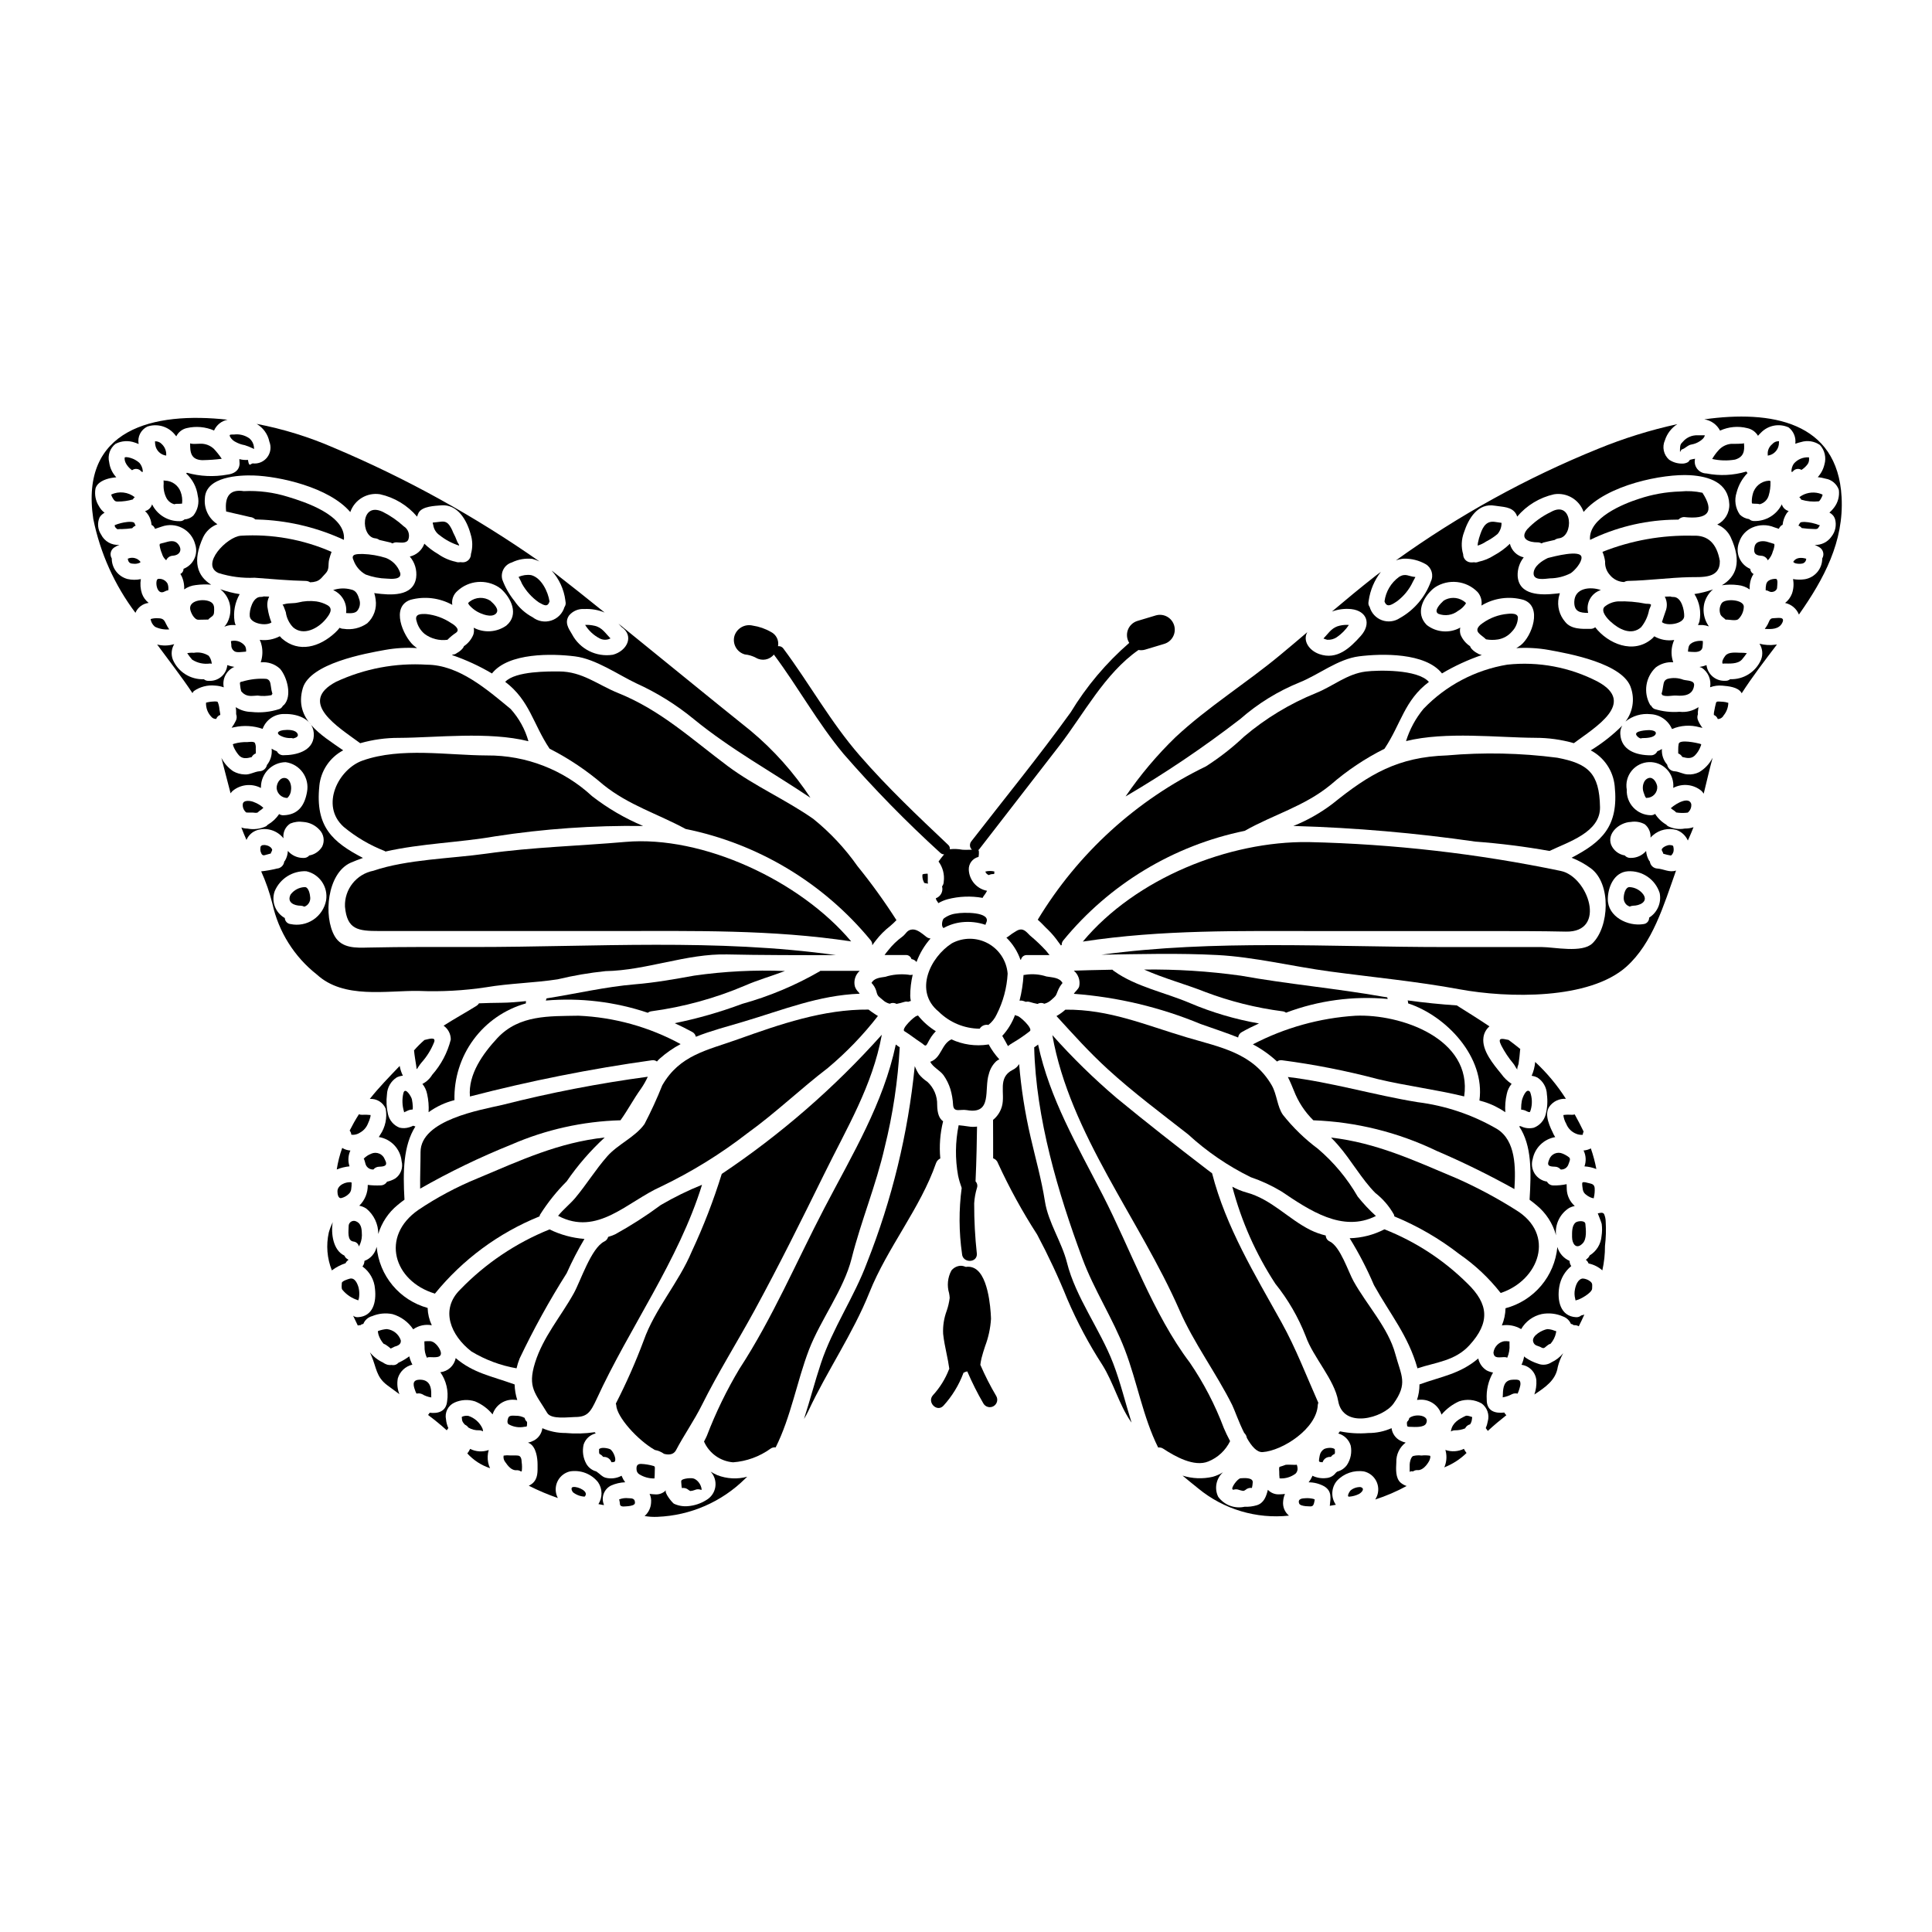 <?xml version="1.0" encoding="UTF-8"?>
<!-- Uploaded to: SVG Repo, www.svgrepo.com, Generator: SVG Repo Mixer Tools -->
<svg fill="#000000" width="800px" height="800px" version="1.1" viewBox="144 144 512 512" xmlns="http://www.w3.org/2000/svg">
 <g>
  <path d="m233.24 453.92c1.086-0.434 2.227-0.711 3.387-0.828-0.023-0.125-0.086-0.23-0.105-0.359v0.004c-0.34-1.277-0.223-2.637 0.336-3.836-0.77-0.047-1.516-0.285-2.168-0.691-0.664 1.852-1.148 3.766-1.449 5.711z"/>
  <path d="m240.95 452.7c0.344 0.789 1.145 1.281 2.008 1.227 0.375-0.469 0.945-0.738 1.547-0.738 1.422-0.043 2.363-0.277 1.484-1.906h-0.004c-0.246-0.703-0.777-1.266-1.461-1.559-0.684-0.293-1.457-0.289-2.137 0.012-0.762 0.297-1.445 0.75-2.012 1.332 0.168 0 0.465 1.418 0.574 1.633z"/>
  <path d="m239.91 439.43c-0.27 0.016-0.543-0.035-0.789-0.145-0.934 1.461-1.734 2.898-2.457 4.328 0.254 0.316 0.41 0.695 0.445 1.098 0.199 0.02 0.398 0.027 0.594 0.023 0.605-0.039 1.188-0.238 1.695-0.574 0.949-0.52 1.688-1.355 2.094-2.359 0.289-0.598 0.516-1.223 0.676-1.863 0.027-0.148 0.043-0.297 0.043-0.445-0.766-0.086-1.535-0.105-2.301-0.062z"/>
  <path d="m510.55 408.14c-12.594-2.223-25.215-3.32-37.809-5.59l-0.004 0.004c-8.461-1.18-17.004-1.715-25.547-1.613 5.207 2.332 11.156 3.938 16.109 5.902v0.004c6.648 2.519 13.566 4.254 20.617 5.164 0.324 0.035 0.633 0.16 0.891 0.359 8.59-3.238 17.805-4.481 26.945-3.641-0.051-0.141-0.094-0.281-0.125-0.422-0.363-0.078-0.723-0.105-1.078-0.168z"/>
  <path d="m234.53 461.48c0.668-0.172 1.277-0.504 1.781-0.973 0.484-0.379 0.773-0.957 0.785-1.574 0.07-0.457 0.098-0.914 0.082-1.375 0.008-0.074-0.008-0.148-0.043-0.211-1.395-0.277-3.723 0.719-3.703 2.363-0.004 0.605 0.145 2.043 1.098 1.77z"/>
  <path d="m286.98 466.35c0.031-0.16 0.078-0.316 0.148-0.465 2.016-3.191 4.379-6.148 7.051-8.816 2.91-4.242 6.289-8.141 10.074-11.621-12.203 1.336-22.164 5.973-33.785 10.863-5.453 2.234-10.664 5.016-15.559 8.297-10.234 7.086-6.519 18.895 4.254 22.184 0.043 0.023 0.043 0.043 0.086 0.043 7.367-9.059 16.906-16.105 27.73-20.484z"/>
  <path d="m239.46 340.96c3.336-0.953 6.793-1.434 10.266-1.418 9.805-0.039 23.797-1.754 34.316 0.891v-0.004c-0.895-3.176-2.512-6.102-4.723-8.551-6.141-5.059-13.699-11.707-22.207-11.727-8.27-0.523-16.539 1.035-24.051 4.531-10.348 5.473 0.703 12.055 6.398 16.277z"/>
  <path d="m237.66 473.02c0.723 0.07 1.316 0.605 1.461 1.316 0.492-0.898 0.762-1.898 0.789-2.922-0.043-1.398 0-2.988-1.418-3.684-0.441-0.262-0.992-0.258-1.43 0.008s-0.695 0.75-0.668 1.262c-0.004 1.207-0.449 3.789 1.266 4.019z"/>
  <path d="m255.94 431.25c0.625 0.766 1.055 1.676 1.246 2.644 0.359 1.59 0.492 3.223 0.395 4.852 2.062-1.492 4.387-2.578 6.856-3.199-0.145-5.769 1.637-11.422 5.066-16.066 3.426-4.641 8.305-8.008 13.863-9.566-0.02-0.207-0.004-0.414 0.039-0.613-2.199 0.23-4.402 0.426-6.625 0.445-1.949 0-3.894 0.082-5.84 0.145-0.172 0.277-0.406 0.508-0.684 0.68-3.023 1.883-5.949 3.473-8.699 5.246h0.004c1.195 0.836 1.906 2.207 1.902 3.664-0.867 3.473-2.559 6.68-4.93 9.355-0.625 1.031-1.523 1.867-2.594 2.414z"/>
  <path d="m244.25 471.01c0.906-3.008 2.688-5.676 5.117-7.664 0.57-0.508 1.207-0.949 1.824-1.418-0.426-7.43-0.32-14.332 2.898-19.414l-0.004 0.004c-0.199-0.031-0.391-0.098-0.57-0.188-0.348 0.168-0.707 0.309-1.078 0.418-0.832 0.262-1.715 0.293-2.562 0.09-1.539-0.605-2.68-1.934-3.051-3.543-0.406-1.727-0.5-3.512-0.273-5.273 0.074-1.836 1.051-3.523 2.606-4.508 0.508-0.238 1.051-0.391 1.609-0.445-0.402-0.816-0.688-1.688-0.848-2.582-2.731 2.879-5.441 5.609-7.918 8.742 1.812-0.125 3.504 0.914 4.211 2.586 0.438 2.406-0.086 4.891-1.457 6.918-0.109 0.191-0.234 0.395-0.363 0.594 3.234 0.516 5.715 3.144 6.043 6.402 0.453 1.723-0.215 3.547-1.672 4.574-0.68 0.406-1.426 0.699-2.199 0.863-0.355 0.602-0.996 0.973-1.695 0.973-1.137 0.055-2.277 0.012-3.406-0.125 0.047 2.066-0.766 4.062-2.246 5.512 0.664 0.129 1.297 0.387 1.863 0.762 2.019 1.648 3.184 4.117 3.172 6.723z"/>
  <path d="m494.04 390.74h44.477c6.816 0 13.613 0 20.43 0.148 11.02 0.25 5.926-14.625-1.355-16.086-21.996-4.582-44.367-7.141-66.832-7.644-21.105-0.277-45.77 9.57-59.801 26.371 21.016-3.211 41.676-2.789 63.082-2.789z"/>
  <path d="m567.47 324.67c-7.387-3.852-15.75-5.426-24.031-4.531-8.477 1.406-16.27 5.519-22.215 11.727-2.074 2.516-3.641 5.414-4.613 8.531 10.52-2.606 24.426-0.91 34.207-0.871l0.004 0.004c3.469-0.016 6.926 0.461 10.262 1.418 5.731-4.254 16.613-10.668 6.387-16.277z"/>
  <path d="m526.59 303.17c-0.824 0.758-2.789 2.707-1.418 3.492 1.766 0.68 3.762 0.379 5.25-0.789 0.789-0.441 1.465-1.066 1.969-1.82 0.043-0.082 0.078-0.164 0.105-0.254-0.238-0.23-0.504-0.438-0.785-0.613-1.562-0.984-3.555-0.992-5.121-0.016z"/>
  <path d="m544.69 311.36c0.98-1.004 1.543-2.344 1.574-3.746-0.148-1.441-2.793-0.91-3.641-0.828-2.32 0.371-4.5 1.34-6.332 2.816-1.949 1.824 0.211 2.519 1.523 3.832 1.059 0.188 2.141 0.195 3.199 0.02 1.43-0.246 2.731-0.988 3.676-2.094z"/>
  <path d="m568.02 357.93c-0.148-9.125-3.238-11.578-11.324-13.125-9.695-1.262-19.496-1.469-29.238-0.613-12.988 0.426-20.535 4.914-30.309 12.809l0.004-0.004c-3.191 2.43-6.695 4.414-10.414 5.906h0.508c15.98 0.469 31.926 1.848 47.754 4.133 6.586 0.492 13.141 1.32 19.641 2.477 4.887-2.371 13.48-4.914 13.379-11.582z"/>
  <path d="m438.81 400.98c-4.426 0.062-8.09 0.191-10.234 0.254 1.207 1.02 1.75 2.625 1.422 4.168-0.211 0.762-1.039 1.316-1.422 1.969 11.559 0.863 22.906 3.566 33.613 8.004 3.516 1.266 6.797 2.305 9.93 3.574 0.07-0.625 0.453-1.176 1.016-1.461 1.398-0.789 2.922-1.543 4.512-2.262-6.281-1.094-12.414-2.906-18.281-5.391-6.5-2.793-14.332-4.328-20.109-8.469v-0.004c-0.172-0.098-0.324-0.23-0.445-0.383z"/>
  <path d="m302.86 529.31c0.391 0.164 0.727 0.438 0.969 0.785h0.301c0.863 0.023 1.625 0.582 1.906 1.398 0.09 0.02 0.184 0.02 0.273 0 0.125 0 0.508-0.043 0.59-0.148 0.57-0.633-0.445-2.922-1.246-3.301-0.531-0.25-2.363-0.633-2.902 0.023 0.031 0.25 0.031 0.504 0 0.758 0.023 0.164 0.059 0.324 0.109 0.484z"/>
  <path d="m319.12 463.34c-3.859 2.856-7.902 5.453-12.105 7.769-0.598 0.273-1.211 0.5-1.844 0.68-0.145 0.543-0.523 0.992-1.035 1.227-3.473 1.715-6.297 10.543-8.066 13.699-3.453 6.223-8.109 11.516-10.27 18.398-2.074 6.625 0.086 8.109 3.219 13.336 1.078 1.797 5.691 1.078 7.301 1.078 3.281 0 4.129-1.18 5.777-4.723 8.66-18.895 21.742-36.77 27.945-56.82l0.004-0.004c-3.769 1.516-7.418 3.309-10.926 5.359z"/>
  <path d="m396.26 393.98c-5.781 3.703-10.102 12.723-3.516 18.105h0.004c2.891 2.875 6.797 4.504 10.879 4.531 0.484-0.781 1.402-1.176 2.305-0.996 0.945-0.746 1.703-1.703 2.203-2.797 1.707-3.356 2.695-7.035 2.902-10.793-0.27-3.383-2.231-6.402-5.211-8.023-2.981-1.625-6.578-1.633-9.566-0.027z"/>
  <path d="m473.86 364.18c7.644-4.328 15.855-6.5 22.777-12.203v0.004c4.332-3.773 9.125-6.984 14.266-9.551 4.406-6.606 5.25-12.809 11.77-17.711-2.984-3.41-13.547-3.148-16.742-2.754-4.996 0.633-8.66 3.894-13.211 5.715-6.894 2.801-13.305 6.68-18.988 11.492-3.121 2.953-6.516 5.602-10.137 7.918-18.48 8.953-33.965 23.07-44.582 40.645 1.012 0.848 2.008 2.031 2.856 2.789 0.961 0.961 1.832 2 2.606 3.113 0.23 0.297 0.445 0.594 0.676 0.91 0.062-0.043 0.148-0.062 0.211-0.105h0.004c-0.02-0.449 0.129-0.887 0.422-1.23 12.215-14.906 29.191-25.156 48.074-29.031z"/>
  <path d="m413.41 390.68c-0.812 0.461-1.582 0.988-2.309 1.574-0.125 0.086-0.258 0.16-0.395 0.23 1.684 1.645 2.961 3.66 3.731 5.883 0.043-0.031 0.094-0.059 0.145-0.082 0.148-0.652 0.707-1.133 1.379-1.18h6.18c-0.297-0.395-0.633-0.762-0.953-1.18-1.332-1.441-2.754-2.789-4.262-4.039-1.02-1.016-1.824-2.16-3.516-1.207z"/>
  <path d="m257.91 499.42c-0.469-0.016-0.934-0.004-1.398 0.043h-0.043c0 0.445 0 0.91 0.043 1.355-0.039 1.027 0.172 2.051 0.613 2.984 0.246-0.117 0.516-0.168 0.789-0.148 1.121 0 3.516 0.395 2.812-1.633-0.371-1.035-1.578-2.621-2.816-2.602z"/>
  <path d="m262.58 313.55c0.691-0.703 1.461-1.336 2.285-1.879 1.27-0.934-0.695-2.223-1.418-2.625-1.926-1.27-4.125-2.062-6.414-2.312-1.336-0.062-3.301-0.145-2.625 1.887 0.328 1.312 1.062 2.488 2.098 3.363 1.738 1.301 3.922 1.863 6.074 1.566z"/>
  <path d="m389.8 375.52c-0.324 0.012-0.652 0.043-0.973 0.086-0.125 0.031-0.246 0.074-0.363 0.129-0.055 0.512-0.004 1.031 0.152 1.523 0.094 0.258 0.215 0.508 0.359 0.742 0.32 0.074 0.645 0.133 0.973 0.168-0.051-0.156-0.082-0.32-0.086-0.488 0-0.613 0.043-1.227 0-1.844v0.004c0.004-0.109-0.016-0.219-0.062-0.32z"/>
  <path d="m388.11 420.33c0.848 0.527 1.102 1.246 1.629 0.277 0.324-0.652 0.684-1.281 1.082-1.887 0.355-0.508 0.75-0.988 1.18-1.438-1.801-1.109-3.398-2.519-4.723-4.172-0.109 0.055-0.223 0.094-0.34 0.125-0.633 0.105-4.231 3.473-3.254 4.047 1.504 0.91 2.902 2.074 4.426 3.047z"/>
  <path d="m389.59 379.9c-0.023-0.129-0.039-0.262-0.043-0.395 0.02 0.129 0.023 0.262 0.02 0.395z"/>
  <path d="m405.17 389.09c0.027-0.16 0.074-0.316 0.145-0.465 1.633-3.109-6.41-2.859-7.832-2.539-1.238 0.125-2.418 0.594-3.406 1.352-0.363 0.395-0.742 2.074-0.02 2.5 1.508-0.844 3.172-1.367 4.891-1.547 2.098-0.223 4.223 0.016 6.223 0.699z"/>
  <path d="m407.52 374.95c-0.789-0.184-1.609-0.176-2.391 0.02 0.066 0.125 0.125 0.258 0.168 0.395 0.199 0.238 0.453 0.426 0.738 0.547 0.363-0.195 0.77-0.289 1.184-0.273 0.086-0.031 0.18-0.055 0.273-0.066 0.008-0.176 0.027-0.406 0.027-0.621z"/>
  <path d="m206.54 261.18c0.711 0.379 1.473 0.645 2.266 0.785 0.695 0.207 1.379 0.473 2.031 0.789 0.168 0.074 0.332 0.16 0.488 0.254 0.004-0.188-0.004-0.379-0.023-0.57-0.098-0.867-0.52-1.668-1.18-2.242-1.199-0.863-2.684-1.234-4.148-1.039-0.91 0-1.379-0.062-0.934 0.699 0.355 0.582 0.879 1.043 1.5 1.324z"/>
  <path d="m389.52 379.33c0 0.066 0.023 0.129 0.023 0.191 0-0.086 0.02-0.168 0.02-0.254v-0.004c-0.004 0.027-0.02 0.051-0.043 0.066z"/>
  <path d="m359.51 361c-7.238-5.062-15.496-8.66-22.586-13.93-9.613-7.176-17.805-14.863-29.125-19.414-5.441-2.199-9.504-5.715-15.664-5.715-2.496 0-11.516-0.168-14.25 2.754 6.504 4.934 7.348 11.133 11.754 17.711v0.004c5.121 2.606 9.91 5.82 14.262 9.574 6.691 5.394 14.438 7.703 21.805 11.707v-0.004c19.254 3.914 36.574 14.34 49.051 29.52 0.281 0.348 0.422 0.785 0.395 1.23 0.023 0.023 0.023 0.023 0.043 0.023 0.301-0.426 0.594-0.848 0.891-1.207h-0.004c1.102-1.438 2.383-2.723 3.812-3.832 0.586-0.492 1.145-1.016 1.672-1.574-3.164-4.953-6.606-9.723-10.309-14.289-3.309-4.711-7.262-8.941-11.746-12.559z"/>
  <path d="m388.89 377.96c-0.277-0.191-0.465-0.105 0 0z"/>
  <path d="m383.16 392.2c-1.438 1.043-2.719 2.281-3.809 3.684-0.332 0.387-0.645 0.789-0.934 1.207h5.801c0.629 0.039 1.164 0.473 1.332 1.078 0.098 0.008 0.199 0.031 0.293 0.062 0.418 0.121 0.781 0.375 1.039 0.723 0.844-2.297 2.106-4.414 3.723-6.242-0.434-0.035-0.848-0.203-1.18-0.488-0.93-0.719-2.305-1.969-3.598-1.906-1.488 0.082-1.676 1.141-2.668 1.883z"/>
  <path d="m327.97 402.55c-5.141 0.934-10.539 1.887-15.723 2.305-7.832 0.656-15.602 2.5-23.414 3.727h-0.004c-0.035 0.184-0.09 0.363-0.168 0.531-0.012 0.012-0.016 0.027-0.02 0.039 9.137-0.781 18.34 0.32 27.031 3.242 0.281-0.211 0.609-0.348 0.953-0.395 8.562-1.152 16.926-3.453 24.871-6.836 3.281-1.441 7.008-2.5 10.52-3.832l0.004-0.004c-8.039-0.324-16.086 0.086-24.051 1.223z"/>
  <path d="m361.29 401.38c-6.481 3.75-13.41 6.66-20.621 8.66-5.812 2.172-11.785 3.883-17.867 5.117 1.574 0.719 3.113 1.484 4.617 2.305 0.516 0.254 0.879 0.73 0.992 1.293 4.004-1.605 8.238-2.688 12.555-3.981 10.672-3.172 19.922-7.008 30.863-7.43-0.09-0.152-0.195-0.293-0.316-0.422-0.449-0.426-0.785-0.957-0.973-1.547-0.355-1.496 0.141-3.066 1.289-4.086h-10.457c-0.02 0.039-0.047 0.07-0.082 0.09z"/>
  <path d="m235.42 384.25c0.551 6.098 3.387 6.481 9.082 6.481h62.004c21.402 0 42.062-0.422 63.062 2.754-13.484-16.066-39.359-28.152-59.805-26.371-12.34 1.078-24.578 1.375-36.895 3.113-9.293 1.312-21.023 1.5-29.914 4.531-4.508 0.879-7.703 4.906-7.535 9.492z"/>
  <path d="m235.08 363.13c3.254 2.699 6.922 4.859 10.859 6.394 0.078 0.031 0.141 0.082 0.191 0.148 9.445-2.16 19.77-2.394 29.02-4.023 13-2.008 26.141-2.93 39.293-2.754-4.836-2.027-9.387-4.68-13.527-7.894-7.562-7.008-17.508-10.867-27.816-10.797-10.52-0.039-22.828-2.219-32.961 1.336-6.43 2.227-11.387 11.918-5.059 17.59z"/>
  <path d="m268.54 434.58c15.898-4.133 32.02-7.34 48.289-9.609 0.449-0.055 0.902 0.066 1.266 0.34 0.238-0.281 0.492-0.543 0.766-0.789 1.68-1.488 3.527-2.777 5.508-3.832-8.328-4.535-17.578-7.106-27.051-7.516-7.75 0.148-15.684-0.277-21.488 5.902-3.746 4.031-7.828 9.598-7.289 15.504z"/>
  <path d="m255.45 449.31c0 3.215-0.148 6.453-0.105 9.695 7.766-4.434 15.828-8.328 24.129-11.664 9.152-3.988 18.984-6.18 28.961-6.457 1.926-2.664 3.387-5.512 5.414-8.34h0.004c0.699-1.012 1.309-2.082 1.82-3.199-12.965 1.746-25.824 4.231-38.504 7.453-5.758 1.332-21.719 3.981-21.719 12.512z"/>
  <path d="m363.39 427.02c4.902-4.106 9.352-8.723 13.27-13.777-0.23-0.148-0.484-0.277-0.715-0.445-0.57-0.395-1.207-0.789-1.777-1.25-11.961-0.105-23.477 3.898-34.676 7.894-8.172 2.926-15.352 4.129-19.984 12.176-1.398 3.508-2.977 6.941-4.723 10.289-2.5 3.473-7.051 5.332-9.863 8.531-3.094 3.516-5.547 7.539-8.512 11.07-1.246 1.484-3.172 3.027-4.508 4.699 10.457 5.512 18.266-3.746 27.395-7.812h-0.004c8.078-3.879 15.719-8.605 22.801-14.098 7.422-5.336 14.047-11.734 21.297-17.277z"/>
  <path d="m268.93 502.15c3.676 2.219 7.731 3.731 11.961 4.469 0.207-0.895 0.48-1.773 0.824-2.625 3.699-7.773 7.863-15.316 12.469-22.59 1.387-3.117 2.957-6.148 4.699-9.078-3.215-0.246-6.356-1.102-9.25-2.519-8.938 3.602-17.02 9.047-23.711 15.98-5.356 5.312-2.457 12.129 3.008 16.363z"/>
  <path d="m377.96 409.01c0.512 0.477 1.141 0.82 1.816 0.992 0.566-0.301 1.25-0.285 1.801 0.043 0.703-0.133 1.398-0.309 2.078-0.527 0.336-0.102 0.695-0.109 1.035-0.023 0.227-0.098 0.457-0.176 0.695-0.23-0.098-0.441-0.156-0.887-0.168-1.336 0.004-1.895 0.227-3.785 0.656-5.629-0.387 0.109-0.793 0.109-1.18 0-2.055-0.242-4.141-0.047-6.117 0.57-1.523 0.211-2.945 0.395-3.621 1.609 0.594 0.605 1.031 1.344 1.273 2.156 0.344 1.504 0.641 1.398 1.73 2.375z"/>
  <path d="m181.33 297.47c-1.168 0.25-2.375 0.238-3.543-0.023-2.469-0.66-4.184-2.902-4.172-5.457-0.602-0.988-0.309-2.273 0.66-2.902 0.426-0.285 0.887-0.52 1.367-0.699-2.016 0.176-3.938-0.898-4.844-2.711-0.914-1.359-1.062-3.094-0.395-4.594 0.328-0.504 0.777-0.918 1.305-1.207-0.637-0.477-1.156-1.094-1.523-1.797-0.844-1.359-1.16-2.977-0.891-4.551 0.422-1.734 2.496-2.519 4.043-2.836 0.469-0.082 0.973-0.168 1.48-0.207v-0.004c-1.035-1.094-1.691-2.488-1.883-3.984-0.457-1.82 0.207-3.738 1.691-4.887 1.57-0.801 3.398-0.922 5.059-0.34 0.363 0.125 0.723 0.254 1.059 0.395-0.371-1.879 0.57-3.769 2.289-4.613 2.59-0.883 5.457-0.082 7.219 2.012 0.148 0.188 0.297 0.395 0.465 0.57 0.547-1.102 1.555-1.902 2.754-2.18 2.426-0.578 4.969-0.355 7.258 0.633 0.656-1.477 1.992-2.543 3.578-2.859-19.621-2.18-39.203 2.394-35.582 26.312 1.828 9.016 5.641 17.508 11.168 24.859 0.613-1.441 1.953-2.441 3.508-2.625-0.809-0.633-1.426-1.484-1.773-2.449-0.414-1.242-0.516-2.566-0.297-3.856z"/>
  <path d="m256.48 419.61c-0.98 0.852-1.902 1.773-2.758 2.754 0.125 1.398 0.395 2.793 0.59 4.148 0.148 0.996 0 1.082 0.574 0.191h0.004c0.25-0.391 0.523-0.766 0.82-1.121 1.43-1.594 2.562-3.43 3.348-5.418 0.516-1.508-1.477-0.789-2.578-0.555z"/>
  <path d="m599.77 292.66c-0.789-4.637-3.148-6.879-7.051-6.691h0.004c-8.223-0.215-16.406 1.238-24.051 4.277 0.348 0.82 0.586 1.68 0.699 2.562-0.074 1.316 0.383 2.606 1.273 3.578 0.922 1.141 2.301 1.82 3.766 1.863 0.309-0.18 0.66-0.285 1.016-0.301 5.465-0.102 10.879-0.867 16.344-0.992 3.238-0.066 8.109 0.484 8-4.297z"/>
  <path d="m572.72 303.38c-1.305 0.102-2.547 0.609-3.543 1.457-1.016 1.18 0.762 3.094 1.629 3.879 2.18 2.012 5.465 3.809 8.09 1.523 1.094-1.332 1.828-2.922 2.137-4.617 0.551-1.48 1.059-1.574-0.871-1.629-2.445-0.5-4.945-0.707-7.441-0.613z"/>
  <path d="m594.83 316.24c0.465-0.484 0.359-1.098 0.441-1.734 0.012-0.203 0.012-0.41 0-0.613-0.051-0.016-0.102-0.031-0.152-0.039-1.16-0.148-3.301 0.25-3.617 1.629-0.098 0.395-0.152 0.797-0.168 1.203 1.094 0.062 2.742 0.363 3.496-0.445z"/>
  <path d="m585.91 323.91c-1.016 0.395-0.996 1.102-1.18 2.055-0.078 0.645-0.211 1.281-0.395 1.906 0.09 0.113 0.172 0.23 0.238 0.359 1.059 0.488 2.602 0.023 3.703 0.105 2.137 0.168 4.356-0.125 4.676-2.688 0.168-1.375-1.82-1.227-2.836-1.504-1.344-0.52-2.812-0.602-4.207-0.234z"/>
  <path d="m568.25 300.37c-0.023-0.023-0.043 0-0.082-0.023-2.711-0.934-6.84-0.57-6.965 3.09-0.082 2.688 1.543 2.988 3.68 2.988v-0.004c-0.664-2.59 0.816-5.25 3.367-6.051z"/>
  <path d="m536.34 285.46c-0.297 0.789-0.523 1.605-0.684 2.434-0.043 0.234-0.043 0.469-0.062 0.699 0.797-0.246 1.555-0.609 2.242-1.078 1.082-0.551 2.098-1.219 3.027-1.992 0.672-0.785 1.047-1.781 1.059-2.812-0.008-0.051-0.008-0.102 0-0.152-0.547-0.082-1.078-0.148-1.605-0.23-2.285-0.41-3.281 1.105-3.977 3.133z"/>
  <path d="m600.83 319.84c1.48 0 3.641 0.191 4.762-1.016h0.004c0.473-0.555 0.918-1.133 1.332-1.734-0.582-0.086-1.172-0.121-1.758-0.102-1.227-0.023-3.07-0.281-3.938 0.789-0.512 0.633-1.039 1.629-0.699 2.117 0.098-0.031 0.195-0.047 0.297-0.055z"/>
  <path d="m601.32 308.22c0.086 0 0.148-0.023 0.234-0.023 0.715 0 2.457 0.395 3.07-0.082h0.004c0.941-0.875 1.484-2.102 1.5-3.387-0.102-1.844-4.824-2.16-5.82-0.934h-0.004c-0.598 0.871-0.742 1.973-0.391 2.965 0.246 0.676 0.941 0.953 1.406 1.461z"/>
  <path d="m554.77 297.27c1.922-0.02 3.809-0.492 5.512-1.379 1.02-0.695 2.926-2.812 2.836-4.191-0.105-2.156-7.406-0.207-8.91 0.172-1.574 0.738-3.727 2.176-3.789 4.043-0.062 2.062 3.019 1.469 4.352 1.355z"/>
  <path d="m588.81 281.7c0.375-0.402 0.891-0.645 1.441-0.68 6.519 0.719 8.148-1.441 4.914-6.434h-0.004c-1.922-0.422-3.902-0.535-5.863-0.34-3.731 0.105-7.426 0.762-10.965 1.949-4.023 1.289-13.465 5.059-12.957 10.879 6.672-3.242 13.945-5.059 21.359-5.332 0.617 0 1.336-0.023 2.074-0.043z"/>
  <path d="m552.59 287.98c0.129-0.07 0.258-0.133 0.395-0.191 0.848-0.191 1.887-0.465 3.027-0.699 0.312-0.234 0.688-0.379 1.078-0.422 4.066-0.426 3.707-10.234-2.051-7.008v0.004c-2.379 1.133-4.523 2.695-6.332 4.613-2.137 2.668 0.738 3.473 2.731 3.453l0.004-0.004c0.367-0.004 0.734 0.09 1.055 0.277 0.031 0 0.074 0 0.094-0.023z"/>
  <path d="m584.43 308.86c1.289 1.145 5.82 0.508 5.902-1.543 0.043-1.633-0.715-5.168-2.902-5.117-0.266 0.016-0.535-0.027-0.785-0.125-0.484 0-0.973 0.043-1.457 0.043 0.645 1.219 0.715 2.66 0.188 3.938-0.352 0.945-0.629 1.895-0.945 2.805z"/>
  <path d="m498.27 312.86c1.262-0.863 2.348-1.965 3.195-3.238-0.152-0.02-0.309-0.027-0.465-0.023-0.883-0.02-1.762 0.113-2.602 0.391-1.695 0.633-2.457 1.988-3.664 3.215v0.004c0.32 0.145 0.652 0.258 0.996 0.336 0.898 0.062 1.793-0.18 2.539-0.684z"/>
  <path d="m472.68 334.55c4.668-4.098 9.988-7.383 15.746-9.715 5.059-2.031 10.16-6.203 15.742-6.902 6.012-0.758 17.594-1.016 21.973 4.531 3.34-1.977 6.875-3.606 10.543-4.867-0.18-0.047-0.355-0.105-0.531-0.172-0.203-0.055-0.398-0.148-0.57-0.273-0.57-0.281-1.086-0.664-1.523-1.125-0.227-0.219-0.391-0.488-0.488-0.785-1.113-0.734-1.984-1.789-2.5-3.019-0.195-0.617-0.227-1.273-0.086-1.906-2.832 1.582-6.34 1.305-8.891-0.695-3.066-3.09-1.059-7.199 1.734-9.633 0.059-0.031 0.117-0.066 0.172-0.105 0.086-0.062 0.168-0.148 0.254-0.211v-0.004c3.582-2.352 8.332-1.84 11.324 1.23 0.848 0.984 1.223 2.293 1.02 3.578 3.352-2.027 7.391-2.57 11.156-1.504 5.117 1.777 2.18 9.719-0.738 12h-0.004c-0.379 0.285-0.773 0.547-1.18 0.789 2.879-0.184 5.769-0.02 8.613 0.484 5.148 0.934 19.902 3.543 21.805 10.164v-0.004c0.992 3 0.438 6.297-1.48 8.805 1.863-1.512 4.258-2.211 6.644-1.949 2.488 0.121 4.691 1.648 5.676 3.938 2.312-0.988 4.898-1.152 7.32-0.469 0.254 0.043 0.512 0.105 0.762 0.168-0.449-0.578-0.824-1.207-1.121-1.879-0.277-0.539-0.309-1.172-0.086-1.738 0-0.191-0.02-0.363-0.02-0.574 0.043-0.422 0.105-0.867 0.168-1.312v0.004c-1.469 0.996-3.25 1.434-5.012 1.227-2.246 0.184-4.5-0.07-6.648-0.738-0.383-0.18-0.691-0.488-0.871-0.871-0.082-0.062-0.188-0.082-0.25-0.168-1.891-3.258-1.285-7.391 1.457-9.973 1.328-1.008 2.977-1.496 4.637-1.371-0.539-1.52-0.602-3.168-0.168-4.723 0.105-0.406 0.246-0.801 0.422-1.184-1.824 0.285-3.688-0.055-5.289-0.973-0.168 0.215-0.352 0.41-0.551 0.594-4.953 4.328-11.75 1.336-15.094-2.984h-0.004c-0.344 0.27-0.766 0.418-1.203 0.422-2.266 0.023-5.188 0.148-6.754-1.863-1.539-1.77-2.172-4.152-1.715-6.453 0.086-0.395 0.191-0.762 0.301-1.145-0.363 0.043-0.719 0.105-1.102 0.129-3.828 0.422-9.781 0.527-10.078-4.723v-0.004c-0.062-1.77 0.508-3.504 1.609-4.891-1.805-0.41-3.223-1.801-3.664-3.598-1.25 1.211-2.66 2.246-4.191 3.07-1.258 0.809-2.648 1.383-4.106 1.691-0.312 0.145-0.656 0.203-0.996 0.172-0.062 0-0.102-0.043-0.168-0.043h-0.004c-0.293 0.035-0.59 0.051-0.887 0.043-1.141-0.055-2.039-0.996-2.031-2.141-0.562-1.902-0.488-3.941 0.211-5.801 1.203-3.703 3.684-7.871 8.191-7.086 2.098 0.363 4.531 0.191 5.676 2.285v0.004c0.102 0.195 0.176 0.402 0.23 0.613 2.523-2.992 5.961-5.074 9.777-5.926 3.402-0.539 6.699 1.43 7.836 4.68 6.074-7.219 21.168-10.164 28.219-9.738 5.059 0.316 10.16 1.969 10.391 7.727 0.07 2.254-1.176 4.344-3.195 5.352 1.551 0.621 2.812 1.801 3.543 3.305 3.09 6.668 1.461 10.543-2.332 12.789v-0.004c1.426-0.215 2.871-0.23 4.301-0.043 1.105 0.109 2.16 0.504 3.07 1.145-0.047-0.953 0.086-1.91 0.391-2.816 0.16-0.449 0.375-0.875 0.641-1.27-0.512-0.266-0.84-0.781-0.867-1.355-2.75-1.164-4.062-4.316-2.945-7.086 0.547-1.719 1.801-3.121 3.449-3.852 1.859-0.832 3.981-0.863 5.863-0.082 0.395 0.125 0.828 0.25 1.207 0.395l0.004-0.004c0.109-0.27 0.273-0.516 0.484-0.719 0.148-0.141 0.324-0.254 0.512-0.34 0.105-1.062 0.461-2.086 1.035-2.984 0.168-0.238 0.359-0.457 0.57-0.66-0.875-0.234-1.562-0.906-1.82-1.773-1.363 2.754-4.188 4.477-7.262 4.422-0.516 0.031-1.023-0.152-1.398-0.508-0.934-0.121-1.801-0.547-2.473-1.207-1.184-1.707-1.496-3.867-0.848-5.84 0.5-1.945 1.496-3.727 2.898-5.164-0.125-0.086-0.207-0.281-0.316-0.395-3.43 1.023-7.055 1.199-10.566 0.508-0.961-0.012-1.863-0.457-2.453-1.219-0.59-0.758-0.801-1.746-0.57-2.68-0.445 0.059-0.883 0.152-1.312 0.277-0.211 0.125-0.32 0.465-0.551 0.613-0.508 0.289-1.09 0.426-1.672 0.395-1.195-0.008-2.359-0.367-3.348-1.039-1.457-1.289-1.902-3.375-1.102-5.144 0.566-1.762 1.727-3.273 3.285-4.273-7.18 1.562-14.203 3.754-21 6.539-18.973 7.691-36.961 17.617-53.578 29.574 0.668-0.246 1.363-0.402 2.07-0.465 2.055-0.051 4.082 0.461 5.867 1.484 1.543 0.949 2.117 2.914 1.332 4.547-1.492 4.137-4.426 7.594-8.266 9.734-1.402 0.922-3.16 1.121-4.731 0.539-1.574-0.586-2.769-1.887-3.227-3.504-0.27-0.359-0.383-0.809-0.32-1.25 0.023-0.09 0.035-0.184 0.039-0.277 0.02-0.035 0.027-0.082 0.023-0.125 0.391-2.793 1.508-5.438 3.238-7.664-0.488 0.395-0.977 0.719-1.441 1.082-3.938 3.09-7.75 6.242-11.535 9.445v0.004c1.633-0.605 3.387-0.828 5.117-0.652 4.191 0.484 5.356 3.938 2.519 7.113-2.836 3.176-6.297 6.477-11.02 4.801-2.816-1.016-4.383-3.637-3.148-5.797-2.394 2.031-4.805 4.086-7.242 6.098-8.973 7.449-19.094 13.719-27.648 21.695v-0.004c-4.941 4.785-9.387 10.062-13.27 15.746 10.555-6.191 20.707-13.043 30.391-20.516z"/>
  <path d="m589.71 263.11c0.891-0.254 1.574-1.18 2.562-1.316 0.793-0.137 1.547-0.438 2.219-0.887 0.512-0.344 1.207-0.891 1.297-1.547h-1.844c-1.5-0.082-2.957 0.535-3.938 1.676-0.57 0.652-0.824 0.59-0.789 2.707h0.02c0.117-0.02 0.242-0.57 0.473-0.633z"/>
  <path d="m597.95 300.2c-1.594 0.57-3.238 0.98-4.91 1.227 1.363 2.152 1.84 4.746 1.336 7.242-0.102 0.336-0.23 0.66-0.395 0.973 0.426-0.02 0.852-0.02 1.27 0h0.004c0.551 0.047 1.09 0.168 1.609 0.359-0.242-0.359-0.461-0.734-0.656-1.121-0.738-1.547-0.938-3.301-0.555-4.973 0.371-1.441 1.172-2.734 2.297-3.707z"/>
  <path d="m514.17 303.38c1.832-1.355 3.297-3.144 4.258-5.211 0.207-0.422 0.465-0.828 0.672-1.246-0.039-0.023-0.039 0.02-0.102-0.023-1.715-0.125-2.481-1.098-4.254 0-2.113 1.543-3.5 3.883-3.836 6.481 0.594 1.715 1.801 0.977 3.262 0z"/>
  <path d="m603.8 265.8c2.262-0.676 2.602-2.199 2.363-4.379 0 0.277-3.148 0.168-3.453 0.207-1.324 0.141-2.539 0.793-3.387 1.82-0.602 0.668-1.129 1.398-1.574 2.184 1.988 0.449 4.043 0.508 6.051 0.168z"/>
  <path d="m614.95 299.69c0.02-0.594 0.32-2.266-0.34-2.285-0.973-0.023-2.363 0.316-2.562 1.48-0.105 0.508-0.148 1.027-0.125 1.547 0.324 0.02 0.637 0.121 0.91 0.293 0.738 0.426 2.098-0.043 2.117-1.035z"/>
  <path d="m608.52 274.88c-0.207 0.738-0.297 1.504-0.273 2.269 0.035 0.098 0.062 0.195 0.086 0.293 0.422 0.043 0.891 0.062 1.336 0.062l-0.004 0.004c0.234 0.004 0.461 0.047 0.68 0.125 1.121-0.289 2.016-1.137 2.359-2.246 0.363-1.176 0.527-2.406 0.488-3.641v-0.277 0.004c-0.145-0.008-0.289-0.035-0.426-0.082-2.023 0.109-3.742 1.523-4.246 3.488z"/>
  <path d="m613.83 290.1c0.234-0.531 0.375-1.098 0.422-1.672-0.035-0.09-0.059-0.184-0.066-0.277-0.527-0.207-1.117-0.316-1.648-0.508-1.121-0.395-3.176-0.422-3.543 1.18-0.34 1.48-0.062 2.363 1.711 2.457 0.781 0.02 1.477 0.492 1.781 1.211 0.652-0.664 1.117-1.488 1.344-2.391z"/>
  <path d="m615.4 261.88c0.02-0.32 0.043-0.633 0.062-0.953h-0.164c-0.641 0.004-1.246 0.293-1.648 0.789-0.824 0.656-1.27 1.68-1.18 2.731v0.297c1.504-0.199 2.695-1.363 2.93-2.863z"/>
  <path d="m546.6 442.51c3.387 5.117 3.195 12.062 2.754 19.434 0.613 0.469 1.227 0.91 1.801 1.418l0.004-0.004c2.527 2.062 4.352 4.859 5.207 8.008-0.332-2.91 1.051-5.75 3.543-7.285 0.449-0.223 0.926-0.387 1.418-0.484-1.273-1.113-2.039-2.695-2.117-4.387 0-0.465-0.039-0.93-0.039-1.395v0.004c-1.148 0.246-2.32 0.359-3.496 0.332-0.719 0.012-1.379-0.379-1.711-1.016-1.344-0.199-2.531-0.973-3.258-2.117-0.723-1.145-0.918-2.551-0.527-3.848 0.582-2.996 2.961-5.316 5.969-5.824-0.125-0.191-0.25-0.395-0.359-0.594-0.953-1.992-2.668-5.269-1.227-7.43 0.992-1.441 2.676-2.246 4.422-2.117-2.285-3.594-5.023-6.883-8.145-9.777-0.109 1.262-0.422 2.5-0.934 3.66 0.512 0.07 1.012 0.219 1.48 0.445 1.551 0.98 2.512 2.672 2.562 4.512 0.234 1.758 0.125 3.551-0.32 5.269-0.406 1.625-1.582 2.945-3.148 3.543-1.082 0.262-2.223 0.156-3.238-0.297-0.113-0.066-0.234-0.105-0.359-0.125-0.094 0.031-0.184 0.055-0.281 0.074z"/>
  <path d="m472.76 535.76c-0.789 0.066-2.606 2.562-2.117 2.945 0.039 0.043 0.125 0.062 0.188 0.105h0.004c0.512-0.184 1.074-0.168 1.574 0.043 0.355 0.117 0.727 0.203 1.098 0.254 0.207-0.051 0.402-0.145 0.57-0.277 0.461-0.414 1.082-0.602 1.695-0.508 0.121-0.492 0.191-0.996 0.215-1.504 0.074-1.289-2.273-1.141-3.227-1.059z"/>
  <path d="m478.62 528.82c5.231-0.359 14.312-6.18 14.605-12.469 0.016-0.203 0.066-0.406 0.148-0.59-3.148-7.086-5.973-14.5-9.738-21.273-7.027-12.66-14.758-25.277-18.418-39.547-0.445-0.316-0.867-0.652-1.289-0.973-8.129-6.223-16.172-12.531-24.07-19.031h0.004c-6.035-5.141-11.707-10.695-16.98-16.617 4.637 26.207 23.16 48.805 33.723 72.969 3.746 8.594 9.695 16.574 13.93 25.039 0.633 1.289 1.734 4.531 3.176 7.387v0.004c0.387 0.359 0.641 0.836 0.723 1.355 1.227 2.18 2.644 3.852 4.188 3.746z"/>
  <path d="m513.28 515.99c3.879-5.418 2.078-7.324 0.488-13.188-1.844-6.879-7.578-12.988-11.07-19.285-1.398-2.496-3.492-9.145-6.297-10.52h-0.004c-0.629-0.273-1.043-0.887-1.059-1.574-1.387-0.332-2.738-0.812-4.023-1.438-5.926-2.945-10.352-8.172-16.996-9.969-1.301-0.363-2.559-0.875-3.746-1.527 2.391 9.133 6.246 17.82 11.414 25.723 3.375 4.199 6.086 8.887 8.047 13.906 1.945 5.547 7.598 11.453 8.594 17.148 1.316 7.531 11.945 4.512 14.652 0.723z"/>
  <path d="m420.75 410c0.688-0.172 1.32-0.512 1.84-0.992 1.121-1.02 1.18-0.914 1.715-2.363h0.004c0.297-0.777 0.727-1.504 1.27-2.137-0.789-1.461-2.582-1.441-4.277-1.734-1.77-0.578-3.644-0.734-5.484-0.465-0.184 0.051-0.379 0.074-0.57 0.062-0.137 2.301-0.492 4.586-1.059 6.816 0.188-0.027 0.379-0.035 0.57-0.023 0.379 0.074 0.75 0.188 1.102 0.34 0.336-0.086 0.688-0.078 1.016 0.023 0.691 0.215 1.391 0.391 2.098 0.527 0.543-0.332 1.219-0.352 1.777-0.055z"/>
  <path d="m494.86 528.04c-0.586 0.383-0.992 0.988-1.117 1.676-0.066 0.363-0.32 1.484-0.129 1.629 0.18 0.102 0.387 0.152 0.594 0.148 0.098 0.016 0.195 0.023 0.297 0.02 0.258-0.836 1.027-1.41 1.902-1.418h0.297c0.234-0.363 0.586-0.641 0.996-0.785 0.047-0.16 0.078-0.324 0.086-0.488 0.02-0.145-0.105-0.738-0.023-0.738-0.586-0.613-2.305-0.398-2.902-0.043z"/>
  <path d="m542.62 503.65c0.281-0.02 0.562 0.031 0.82 0.148 0.477-1.109 0.68-2.312 0.594-3.512v-0.789c-0.473-0.074-0.957-0.094-1.434-0.062-1.477 0.297-2.606 1.492-2.816 2.984 0.102 1.695 1.516 1.25 2.836 1.23z"/>
  <path d="m541.86 421.07c0.891 1.723 1.973 3.344 3.219 4.828 0.395 0.445 0.633 1.207 1.098 1.574-0.297-0.234 0.234-1.316 0.254-1.527 0.188-1.227 0.32-2.562 0.422-3.789h0.004c0.023-0.047 0.035-0.098 0.043-0.148-1.016-0.828-2.051-1.629-3.109-2.414-1.57-0.309-3.113-0.848-1.93 1.477z"/>
  <path d="m519.63 506.62c4.887-1.609 10.012-1.969 13.805-6.141 5.547-6.078 5.016-10.945-0.531-16.324v0.004c-6.281-6.242-13.773-11.133-22.016-14.375-2.852 1.473-6 2.281-9.211 2.359 2.457 3.977 4.606 8.129 6.438 12.426 4.254 7.664 9.086 13.383 11.496 21.949v0.004c-0.004 0.035 0.004 0.066 0.02 0.098z"/>
  <path d="m492.05 440.89c11.297 0.418 22.391 3.16 32.578 8.062 7.07 3.027 13.98 6.422 20.703 10.164 0.363-5.777 0.363-12.828-4.594-15.922-6.477-3.766-13.648-6.184-21.082-7.113-11.477-1.863-22.801-5.289-34.359-6.668 0.676 1.336 1.223 2.711 1.605 3.641l0.004 0.004c1.137 2.945 2.891 5.617 5.144 7.832z"/>
  <path d="m411.12 421.22c0.418-0.328 0.855-0.625 1.316-0.891 1.555-0.914 3.047-1.93 4.465-3.047 0.949-0.699-2.606-3.938-3.262-4.047-0.23-0.047-0.449-0.133-0.648-0.25-0.758 2.051-1.906 3.934-3.387 5.543l0.125 0.188c0.504 0.828 0.926 1.676 1.391 2.504z"/>
  <path d="m481.04 431.64c-5.019-8.66-13.633-10.078-22.59-12.746-11.02-3.277-20.449-7.43-32.113-7.324h0.004c-0.723 0.652-1.516 1.223-2.363 1.695 4.426 4.844 8.531 9.445 13.609 14.094 6.691 6.121 14.137 11.668 21.293 17.273l0.004 0.004c4.953 4.547 10.535 8.363 16.574 11.328 2.82 0.957 5.531 2.211 8.086 3.746 7.477 5.016 16.215 11.02 25.086 6.539-1.742-1.582-3.356-3.301-4.824-5.141-2.773-4.809-6.348-9.102-10.574-12.695-3.453-2.57-6.555-5.582-9.23-8.957-1.523-2.121-1.586-5.402-2.961-7.816z"/>
  <path d="m549.41 438.73c0.098-0.176 0.176-0.359 0.234-0.551 0.469-1.57 0.418-3.25-0.148-4.789-0.996-1.312-2.098 1.672-2.203 2.363-0.121 0.648-0.176 1.309-0.172 1.969v0.344-0.004c0.547 0.035 1.074 0.195 1.547 0.465 0.227 0.133 0.48 0.199 0.742 0.203z"/>
  <path d="m503.22 413.18c-9.496 0.602-18.762 3.184-27.199 7.582 2.328 1.23 4.484 2.758 6.414 4.551 0.363-0.277 0.816-0.398 1.27-0.34 8.594 1.121 17.109 2.797 25.488 5.016 7.578 1.801 15.281 2.731 22.828 4.574 2.254-15.348-16.879-21.91-28.801-21.383z"/>
  <path d="m545.63 464.6c-4.981-3.144-10.184-5.922-15.566-8.312-11.473-4.828-21.316-9.422-33.324-10.82 0.613 0.613 1.246 1.27 1.863 1.992 3.391 3.871 6.297 9.105 9.887 12.703l0.004-0.004c2 1.562 3.668 3.504 4.91 5.715 0.051 0.16 0.094 0.324 0.125 0.488 6.168 2.547 11.965 5.914 17.234 10.008 4.141 2.859 7.824 6.324 10.93 10.285 10.109-3.32 14.746-15.539 3.938-22.055z"/>
  <path d="m577.7 338.88c0.262 0.391 0.648 0.684 1.098 0.824 0.172-0.059 0.348-0.094 0.531-0.105 0.867 0 2.879-0.062 3.387-0.973 0.508-0.91-0.953-1.121-1.648-1.145-0.406 0-4.238 0.148-3.367 1.398z"/>
  <path d="m538.72 416c-2.832-1.91-5.715-3.707-8.445-5.418-0.062-0.043-0.082-0.086-0.145-0.129-4.359-0.297-8.723-0.738-13.082-1.332l-0.004-0.004c0.094 0.254 0.137 0.52 0.125 0.789 10.203 3.367 20.469 14.27 18.895 25.742l1.121 0.32v-0.004c2.047 0.629 3.981 1.57 5.738 2.793-0.109-1.637 0.023-3.277 0.395-4.871 0.199-0.973 0.637-1.883 1.273-2.644-1.078-0.707-2.016-1.613-2.758-2.668-2.012-2.477-5.207-6.199-4.699-9.672 0.152-1.129 0.715-2.164 1.586-2.902z"/>
  <path d="m566.35 461.57c0.02-0.07 0.031-0.141 0.039-0.215 0.195-0.836 0.27-1.699 0.211-2.562-0.145-1.059-0.848-1.059-1.797-1.312v0.004c-0.371-0.121-0.758-0.195-1.148-0.215-0.102 0.02-0.203 0.059-0.293 0.109-0.188 0.395 0.066 1.441 0.086 1.82v-0.004c0.094 0.625 0.457 1.176 0.996 1.504 0.551 0.449 1.207 0.75 1.906 0.871z"/>
  <path d="m588.87 341.1c-0.094 0.516-0.137 1.047-0.125 1.574-0.02 0.332-0.02 0.664 0 0.996 0.461 0.168 0.844 0.5 1.078 0.93 1.355 0.359 2.606 0.613 3.664-0.762 0.461-0.543 0.832-1.156 1.098-1.82 0.254-0.719 0.465-0.762-0.148-0.934-0.824-0.219-5.246-1.191-5.566 0.016z"/>
  <path d="m554.56 451.28c-0.719 1.648-0.062 1.863 1.484 1.906 0.598-0.004 1.168 0.27 1.543 0.738 0.867 0.082 1.688-0.418 2.012-1.227 0.301-0.867 0.738-1.574 0.191-2.012-0.508-0.391-1.062-0.711-1.652-0.953-0.676-0.305-1.449-0.312-2.133-0.016-0.68 0.293-1.203 0.859-1.445 1.562z"/>
  <path d="m561.61 467.94c-1.098 0.789-0.996 2.707-0.996 3.894 0 1.734 1.078 3.453 2.793 1.691 1.18-1.203 0.867-3.66 0.738-5.164-0.078-1.016-1.977-0.805-2.535-0.422z"/>
  <path d="m560.61 439.43c-0.57 0-1.141-0.062-1.715 0-0.359 0-0.547 0.125-0.59 0.039h-0.004c0.09 0.82 0.348 1.613 0.762 2.332 0.477 1.242 1.465 2.219 2.711 2.688 0.484 0.188 1.004 0.277 1.523 0.254 0.051-0.004 0.098-0.012 0.148-0.023 0.02-0.293 0.098-0.582 0.23-0.844-0.719-1.48-1.48-2.984-2.363-4.551h0.004c-0.227 0.078-0.469 0.113-0.707 0.105z"/>
  <path d="m565.59 448.34c-0.598 0.316-1.254 0.504-1.93 0.551 0.652 1.312 0.738 2.836 0.238 4.211 1.078 0.066 2.141 0.305 3.148 0.703-0.348-1.855-0.836-3.684-1.457-5.465z"/>
  <path d="m251.22 438.71c0.254-0.125 0.594-0.25 0.852-0.395h-0.004c0.414-0.18 0.859-0.277 1.312-0.297 0.02-0.25 0.02-0.508 0.02-0.738-0.031-0.648-0.109-1.289-0.234-1.926-0.125-0.699-1.797-3.477-2.262-1.672-0.383 1.613-0.328 3.305 0.156 4.891 0.035 0.074 0.035 0.16 0 0.234 0.043-0.012 0.086-0.055 0.16-0.098z"/>
  <path d="m281.34 529.75c-0.68-0.086-1.445 0-2.117-0.043-0.586-0.062-1.18-0.051-1.762 0.043-0.113 0.637 0.066 1.289 0.488 1.777 0.633 0.934 1.629 2.199 2.902 2.094 0.418-0.035 0.836 0.078 1.18 0.32h0.145c0.066-0.02 0.066 0 0.086-0.02h0.004c0.105-0.805 0.102-1.617-0.02-2.418-0.02-0.652-0.105-1.621-0.906-1.754z"/>
  <path d="m426.76 478.61c-1.398-5.512-4.957-10.605-5.844-16.234-0.91-5.797-2.496-11.367-3.809-17.082v-0.004c-1.477-6.352-2.488-12.805-3.027-19.305-0.395 0.66-0.977 1.191-1.672 1.523-4.168 2.074-1.945 6.223-2.879 9.656-0.387 1.422-1.211 2.688-2.359 3.617 0 3.238 0.043 6.668 0.023 10.184v-0.004c0.613 0.211 1.094 0.695 1.289 1.316 3.004 6.535 6.469 12.852 10.371 18.891 2.957 5.555 5.621 11.258 7.984 17.086 2.606 6.082 5.719 11.93 9.312 17.484 2.926 4.68 4.359 10.309 7.41 14.82l0.316 0.445c-1.648-5.231-2.922-10.629-4.887-15.742-3.426-8.914-9.922-17.441-12.23-26.652z"/>
  <path d="m402.17 462.89c0.082-1.379 0.328-2.746 0.73-4.07 0.219-0.602 0.074-1.277-0.371-1.738 0.262-5.633 0.348-11.172 0.395-14.523h-0.004c-0.773 0.105-1.559 0.09-2.328-0.043-0.891-0.145-1.734-0.23-2.539-0.316-0.898 4.402-0.949 8.934-0.148 13.355 0.238 1.109 0.559 2.199 0.953 3.262-0.773 5.789-0.742 11.656 0.086 17.434 0.113 2.519 4.055 2.535 3.938 0h-0.004c-0.48-4.379-0.715-8.781-0.707-13.188z"/>
  <path d="m520.69 529.73c-0.75-0.102-1.512-0.051-2.242 0.145-0.594 0.34-0.871 1.715-0.871 2.266v1.734c0 0.25 0.363 0.25 0.211 0l0.004 0.004c0.223 0.035 0.449 0.055 0.676 0.062 0.348-0.254 0.777-0.375 1.207-0.34 1.336 0.105 2.519-1.398 3.09-2.477 0.145-0.254 0.484-1.289 0.145-1.355l0.004 0.004c-0.738-0.113-1.484-0.125-2.223-0.043z"/>
  <path d="m464.23 531.3c2.519-1.02 4.57-2.938 5.758-5.383-0.676-1.266-1.246-2.477-1.648-3.43v0.004c-2.309-6.148-5.348-12-9.055-17.422-9.633-12.723-15.742-30.102-23.012-44.285-6.898-13.441-14.074-25.551-17.168-39.965-0.168 0.125-0.34 0.25-0.527 0.395-0.188 0.141-0.34 0.23-0.508 0.336 0.445 18.758 6.328 38.613 12.766 55.949 3.07 8.32 8.109 15.941 11.281 24.238 3.238 8.469 4.785 17.801 8.805 25.867 0.484-0.066 0.977 0.055 1.379 0.336 3.019 1.98 8.141 4.926 11.93 3.359z"/>
  <path d="m521.92 521.26c1.141-2.219-2.879-2.754-4.449-1.461v0.004c-0.07 0.379-0.27 0.727-0.57 0.973 0 0.062-0.02 0.105-0.02 0.145s-0.043 0.105-0.043 0.148v0.004c0 0.191 0.016 0.383 0.043 0.57 0.02 0.551 0.34 0.465 1.035 0.488 0.977 0.043 3.453 0.211 4.004-0.871z"/>
  <path d="m514.04 531.51c-0.074-2.035 0.848-3.981 2.477-5.207-0.5-0.109-0.984-0.289-1.438-0.527-1.266-0.652-2.125-1.891-2.305-3.301-1.93 0.863-4.023 1.305-6.141 1.289-2.519 0.219-5.059 0.066-7.539-0.445-0.129 0.203-0.277 0.395-0.441 0.57 1.582 0.43 2.836 1.648 3.301 3.223 0.359 1.77 0 3.609-0.992 5.117-0.621 0.867-1.527 1.488-2.562 1.758-0.16 0.098-0.301 0.219-0.426 0.359-0.594 0.793-1.508 1.289-2.5 1.352-1.258 0.152-2.535-0.062-3.68-0.613-0.023 0.066-0.023 0.105-0.043 0.168-0.25 0.566-0.57 1.094-0.953 1.574 1.461 0 2.898 0.371 4.172 1.086 2.051 1.289 1.648 3.09 1.438 5.144 0.551-0.105 1.078-0.191 1.609-0.281-1.363-1.941-1.242-4.559 0.297-6.367 1.84-1.957 4.523-2.875 7.176-2.457 1.375 0.324 2.539 1.227 3.199 2.477 0.656 1.25 0.742 2.723 0.23 4.043-0.133 0.312-0.293 0.617-0.465 0.91 2.875-0.93 5.66-2.129 8.32-3.578-0.574-0.188-1.109-0.484-1.574-0.867-1.449-1.254-1.242-3.754-1.16-5.426z"/>
  <path d="m489.99 541.04c-0.824 0.039-2.137 0.102-1.711 1.375 0.168 0.508 1.078 0.656 1.754 0.738h0.023c1.418 0.023 1.945 0.395 2.238-1.078l0.129-0.695c-0.105-0.043-0.211-0.105-0.34-0.148l0.004-0.004c-0.688-0.168-1.395-0.234-2.098-0.188z"/>
  <path d="m504.52 538.09c-0.949-0.027-1.871 0.289-2.606 0.891-0.188 0.148-1.203 1.754-0.316 1.648 0.883-0.07 1.746-0.309 2.539-0.699 0.719-0.395 1.691-1.441 0.465-1.824-0.043 0.004-0.062-0.016-0.082-0.016z"/>
  <path d="m487.52 532.16c-0.105 0-0.168 0.062-0.277 0.043-0.719 0-1.629-0.086-2.496-0.023-0.551 0.211-1.102 0.395-1.652 0.551-0.207 0.34-0.082 0.914-0.082 1.289v0.004c-0.012 0.566 0.016 1.133 0.082 1.695v0.066c1.527 0.109 3.039-0.344 4.258-1.27 0.379-0.383 0.566-0.922 0.508-1.461-0.02-0.297-0.086-0.59-0.191-0.867-0.062-0.008-0.105-0.027-0.148-0.027z"/>
  <path d="m406.06 428.61c0.316-1.273 0.984-2.434 1.93-3.344 0.254-0.219 0.539-0.395 0.844-0.527-1.105-1.207-2.059-2.543-2.836-3.981-0.059 0.027-0.125 0.051-0.191 0.062-3.289 0.496-6.656 0.02-9.676-1.379-2.707 1.289-2.625 4.934-5.609 5.949 0.719 1.441 2.562 2.246 3.516 3.543 0.797 1.121 1.41 2.363 1.824 3.68 0.402 1.363 0.645 2.769 0.715 4.191 0.168 2.16 1.824 1.059 3.707 1.398 6.801 1.18 4.441-5.535 5.777-9.594z"/>
  <path d="m310.54 541.04c-0.824-0.102-1.66 0.008-2.43 0.312h-0.043c0.02 0.066 0.043 0.105 0.062 0.191v0.004c0.086 0.352 0.145 0.715 0.168 1.078 0.086 0.934 1.574 0.527 2.18 0.527h0.02c0.742-0.082 1.777-0.273 1.777-0.887 0.004-1.164-0.738-1.207-1.734-1.227z"/>
  <path d="m319.99 529.29c1.398 0.359 2.543 0.145 3.148-0.953 2.137-4.066 4.785-7.812 6.879-12.004 4.273-8.574 9.355-16.66 13.93-25.039 6.453-11.836 12.469-23.961 18.418-36.051 6.141-12.512 12.828-23.434 15.328-37.027h-0.004c-12.535 14.027-26.785 26.422-42.418 36.887-2.172 7.019-4.824 13.883-7.938 20.535-3.473 8.316-9.801 15.242-12.766 23.668-2.129 5.691-4.59 11.25-7.363 16.656 0.02 0.129 0.082 0.23 0.102 0.395 0.129 3.148 5.676 9.297 10.234 11.898 0.883 0.16 1.719 0.512 2.449 1.035z"/>
  <path d="m308.79 535.25c0-0.062-0.043-0.102-0.062-0.168-1.297 0.699-2.809 0.891-4.234 0.531-1.016-0.301-1.398-0.934-2.223-1.484h-0.004c-0.078-0.066-0.16-0.129-0.25-0.188-1.105-0.285-2.051-1.004-2.625-1.992-0.875-1.562-1.133-3.398-0.723-5.144 0.484-1.469 1.695-2.582 3.199-2.941-0.102-0.094-0.191-0.199-0.27-0.316-2.559 0.379-5.152 0.449-7.727 0.211-2.113 0.012-4.203-0.422-6.141-1.27-0.172 1.402-1.027 2.633-2.285 3.281-0.48 0.254-0.992 0.441-1.523 0.551 0.152 0.055 0.301 0.117 0.445 0.191 1.715 1.016 2.094 3.852 2.094 5.633 0 1.844 0.148 3.684-1.379 4.996v-0.004c-0.285 0.242-0.605 0.441-0.949 0.594 2.492 1.262 5.066 2.352 7.703 3.262-0.137-0.273-0.258-0.559-0.355-0.848-0.398-1.293-0.242-2.695 0.426-3.867 0.672-1.176 1.801-2.019 3.113-2.336 2.832-0.469 5.695 0.629 7.481 2.875 1.18 1.738 1.211 4.012 0.086 5.785 0.488 0.082 0.973 0.164 1.461 0.277v-0.004c-0.004-0.07-0.02-0.145-0.043-0.211-0.734-1.91 0.102-4.062 1.93-4.977 1.18-0.527 2.449-0.82 3.742-0.871-0.359-0.48-0.656-1.008-0.887-1.566z"/>
  <path d="m393.19 451c-0.309-3.297-0.059-6.625 0.742-9.84-0.973-0.695-1.543-1.969-1.574-4.359 0.062-2.316-0.883-4.543-2.59-6.106-0.844-0.555-1.602-1.234-2.246-2.012-0.438-0.672-0.805-1.391-1.102-2.137-1.777 17.863-6.039 35.387-12.656 52.074-3.391 9.125-9.145 17.402-12.203 26.652-1.609 4.828-2.902 9.867-4.492 14.758l0.004-0.004c0.418-0.676 0.801-1.375 1.145-2.094 4.953-10.609 11.855-20.578 16.191-31.418 4.723-11.832 13.527-22.375 17.637-34.242 0.191-0.562 0.605-1.023 1.145-1.273z"/>
  <path d="m283.64 520.78c-0.312-0.254-0.523-0.613-0.594-1.016-0.723-0.395-1.535-0.594-2.359-0.574-0.551 0-1.574-0.188-1.93 0.426-0.23 0.445-0.465 1.398-0.02 1.797v0.004c1.285 0.746 2.797 0.996 4.254 0.695 0.676-0.062 0.633 0 0.676-0.633 0.02-0.141 0.023-0.281 0.02-0.422 0-0.043-0.02-0.086-0.02-0.129s-0.027-0.09-0.027-0.148z"/>
  <path d="m295.92 538.07c-0.676 0.062-0.508 0.824-0.105 1.375 0.887 0.711 1.977 1.125 3.113 1.18 1.332-1.297-1.695-2.723-3.008-2.555z"/>
  <path d="m325.21 535.98c-0.871 0.297-0.676 0.488-0.633 1.355v-0.004c0.016 0.344 0.055 0.684 0.125 1.02 0.629-0.113 1.273 0.062 1.754 0.484 0.148 0.125 0.312 0.227 0.488 0.301 0.406-0.031 0.805-0.121 1.184-0.277 0.527-0.238 1.133-0.25 1.672-0.023l0.148-0.043c-0.062-1.332-1.27-3.047-2.668-3.047-0.699-0.039-1.398 0.039-2.07 0.234z"/>
  <path d="m369.69 477.49c2.519-9.988 6.461-19.348 8.766-29.465 2.16-8.684 3.492-17.551 3.981-26.488-0.16-0.125-0.332-0.238-0.508-0.332-0.168-0.129-0.344-0.254-0.531-0.395-3.32 15.641-11.414 28.957-18.945 43.375-7.387 14.168-13.742 29.148-22.457 42.508h-0.004c-3.394 5.668-6.293 11.617-8.656 17.785-0.188 0.422-0.445 0.953-0.762 1.543h-0.004c1.359 3.113 4.32 5.231 7.707 5.508 3.582-0.266 7.019-1.52 9.93-3.621 0.391-0.281 0.879-0.402 1.355-0.336 4.043-8.066 5.59-17.398 8.824-25.867 3.07-7.981 9.23-15.957 11.305-24.215z"/>
  <path d="m334.11 534.94c-0.613-0.27-1.207-0.582-1.773-0.934 1.008 1.094 1.461 2.586 1.23 4.055s-1.121 2.75-2.414 3.484c-1.477 0.922-3.152 1.473-4.887 1.605-1.266 0.109-2.535-0.117-3.684-0.656-0.484-0.34-2.664-2.965-2.074-3.602-0.762 0.828-1.867 1.242-2.984 1.125-0.469 0-0.934-0.082-1.379-0.125v-0.004c0.344 0.738 0.48 1.555 0.395 2.363-0.074 1.355-0.691 2.621-1.715 3.512 1.133 0.195 2.281 0.27 3.43 0.211 8.723-0.352 17-3.953 23.199-10.094 0.188-0.191 0.395-0.363 0.57-0.531-2.613 0.707-5.387 0.562-7.914-0.41z"/>
  <path d="m317.45 535.72c0-0.191 0-0.363 0.043-0.551 0.02-0.57 0.039-1.145 0.039-1.691 0-0.426 0.125-0.852-0.32-0.977-1.086-0.32-2.211-0.504-3.344-0.551-0.992 0-1.246 0.531-1.18 1.461 0.008 0.523 0.277 1.008 0.719 1.289 1.207 0.75 2.606 1.133 4.023 1.105-0.008-0.031 0-0.062 0.02-0.086z"/>
  <path d="m484.53 539.91c-0.496 0.066-1 0.102-1.504 0.105-1.137 0.066-2.246-0.375-3.027-1.207-0.426 1.734-1.039 3.543-2.965 4.106h0.004c-1.043 0.305-2.129 0.438-3.215 0.395-2.648 0.582-5.391-0.457-6.988-2.648-1.078-2.211-0.547-4.867 1.289-6.5-0.855 0.531-1.781 0.938-2.754 1.211-2.641 0.602-5.394 0.492-7.981-0.32 1.422 1.18 2.844 2.363 4.195 3.43 6.715 5.512 15.367 8.098 24.008 7.176-1.133-0.93-1.715-2.375-1.543-3.832 0.055-0.66 0.215-1.305 0.48-1.914z"/>
  <path d="m599.99 329.94c-0.469 0-1.082-0.168-1.227 0.316-0.191 0.699-0.34 1.441-0.469 2.16h-0.004c-0.086 0.352-0.121 0.715-0.102 1.078 0.02 0 0.062 0 0.188 0.062h0.004c0.395 0.215 0.695 0.57 0.844 0.996 0.652-0.004 1.25-0.371 1.547-0.953 0.785-0.941 1.227-2.121 1.25-3.344l-0.738-0.188-0.004-0.004c-0.426-0.07-0.855-0.113-1.289-0.125z"/>
  <path d="m610.28 314.59c0.812 1.262 0.969 2.836 0.418 4.231-1.395 3.254-4.652 5.309-8.188 5.168-0.367 0.312-0.84 0.465-1.316 0.422-2.484 0.141-4.652-1.676-4.953-4.148-0.598 0.23-1.223 0.395-1.859 0.488 0.188 0.062 0.422 0.125 0.613 0.211v0.004c1.695 1.129 2.562 3.156 2.199 5.164 1.043-0.383 2.156-0.527 3.262-0.426 1.574 0.148 4.106 0.34 5.039 1.887l0.062 0.148c2.812-4.383 6.098-8.66 9.359-12.957l-0.395 0.062c-1.418 0.195-2.859 0.109-4.242-0.254z"/>
  <path d="m587.2 368.05c0.129 0.062-0.125 0-0.254-0.062-0.082 0-0.484-0.043-0.566-0.043h-0.004c-0.047 0.012-0.098 0.02-0.148 0.02-0.121 0.016-0.242 0.043-0.363 0.086-0.352 0.102-0.688 0.258-0.992 0.465-0.574 0.508-0.656 0.594-0.191 1.398v-0.004c0.047 0.109 0.082 0.223 0.105 0.34 0.645 0.203 1.305 0.355 1.969 0.465 0.254 0.043 0.738-0.758 0.762-1.18h0.004c0.047-0.348 0.031-0.695-0.043-1.035-0.027-0.086-0.051-0.172-0.066-0.258-0.211-0.234-0.125-0.172-0.211-0.191z"/>
  <path d="m613.83 307.84c-0.891 0-1.035 1.059-1.355 1.609-0.23 0.422-0.492 0.824-0.789 1.207 0.062 0 0.082 0.023 0.148 0.023 1.605 0.062 3.543 0.125 4.445-1.547 0.984-1.887-1.285-1.293-2.449-1.293z"/>
  <path d="m579.54 353.9c0.301 0.789 0.395 1.289 0.719 1.574 0.043 0 0.086-0.023 0.125-0.023h0.004c0.777-0.004 1.52-0.328 2.051-0.898 0.527-0.566 0.801-1.332 0.746-2.106-0.129-0.973-1-2.621-2.266-2.262-1.461 0.434-1.828 2.426-1.379 3.715z"/>
  <path d="m527.04 528.25c0.371 1.25 0.371 2.582 0 3.832-0.078 0.273-0.176 0.535-0.297 0.789 2.203-0.863 4.211-2.16 5.902-3.812-0.273-0.336-0.508-0.707-0.695-1.102-1.535 0.742-3.301 0.848-4.91 0.293z"/>
  <path d="m619.36 266.9c-0.414 0.625-0.629 1.363-0.613 2.113 0.117 0.074 0.273 0.047 0.359-0.062 0.543-0.715 1.543-0.898 2.305-0.422 0.652-0.418 1.219-0.949 1.672-1.574 0.25-0.406 0.367-0.879 0.34-1.355 0.008-0.129 0.004-0.262-0.02-0.391-1.539-0.117-3.043 0.512-4.043 1.691z"/>
  <path d="m595.66 255.13c1.789 0.273 3.34 1.383 4.172 2.988 2.262-1.035 4.809-1.27 7.219-0.656 1.191 0.25 2.219 0.988 2.84 2.031 0.23-0.277 0.477-0.543 0.738-0.789 1.898-2 4.859-2.578 7.371-1.438 1.324 1.023 2 2.672 1.777 4.332 0.488-0.18 0.992-0.328 1.5-0.445 1.711-0.531 3.57-0.238 5.039 0.785 1.262 1.391 1.711 3.344 1.18 5.144-0.289 1.258-0.902 2.418-1.773 3.367 0.691 0.07 1.379 0.203 2.051 0.395 1.637 0.266 3 1.41 3.539 2.981 0.215 1.676-0.242 3.363-1.27 4.699-0.359 0.484-0.773 0.926-1.227 1.316 0.719 0.355 1.262 0.988 1.5 1.754 0.422 1.59 0.078 3.281-0.93 4.574-1.008 1.465-2.695 2.312-4.469 2.246 0.465 0.18 0.91 0.406 1.336 0.676 0.957 0.637 1.246 1.914 0.656 2.902 0.023 2.711-1.922 5.043-4.594 5.508-1.043 0.16-2.109 0.145-3.148-0.039 0.25 1.285 0.156 2.617-0.277 3.856-0.371 0.973-1 1.828-1.82 2.473 1.656 0.352 3.027 1.504 3.664 3.07 6.644-9.445 11.957-19.348 11.305-31.141-1.086-20.059-18.766-23.066-36.379-20.59z"/>
  <path d="m627.02 275.11c-0.125-0.055-0.246-0.117-0.363-0.188-1.688-0.641-3.57-0.496-5.144 0.391-0.23 0.168-0.465 0.301-0.676 0.445 0.219 0.18 0.391 0.402 0.508 0.656 1.496 0.457 3.062 0.605 4.617 0.445 0.316-0.043 0.824-1.078 0.93-1.359v0.004c0.055-0.129 0.098-0.262 0.129-0.395z"/>
  <path d="m619.23 292.91c-0.004 0.012 0.008 0.023 0.02 0.023 0.141 0.152 0.316 0.27 0.512 0.34 0.594 0.156 1.215 0.184 1.82 0.082 0.625-0.109 1.078-0.656 1.078-1.289-1.277-0.383-2.781-0.359-3.43 0.844z"/>
  <path d="m586.78 358.18c0.324 0.266 0.664 0.512 1.016 0.738 0.152 0.121 0.293 0.254 0.426 0.395 1.008 0.16 2.035 0.172 3.047 0.039 0.68-0.543 1.031-1.398 0.934-2.262-0.551-2.066-3.898-0.309-5.422 1.09z"/>
  <path d="m626.07 283.54c0.062-0.121 0.141-0.234 0.234-0.336-0.059 0-0.117-0.008-0.172-0.027-1.262-0.508-2.598-0.801-3.957-0.863-1.078 0.062-1.035 0-1.504 0.848v-0.004c-0.031 0.043-0.059 0.082-0.082 0.129 0.352 0.129 0.66 0.355 0.887 0.656 1.082 0.148 2.172 0.234 3.262 0.254 0.633 0 0.949 0.129 1.332-0.656z"/>
  <path d="m544.86 509.64c-2.285 0.082-2.539 2.031-2.582 3.871-0.023 0.254-0.043 0.527-0.043 0.789h0.086c0.844-0.156 1.656-0.441 2.414-0.848 0.449-0.207 0.957-0.25 1.438-0.125 0.156-0.316 0.285-0.641 0.391-0.977 0.207-0.719 0.59-1.629 0.207-2.363-0.242-0.477-1.469-0.371-1.91-0.348z"/>
  <path d="m552.5 501.11c0.789 0.445 0.977-0.188 1.758-0.695 0.195-0.145 0.418-0.246 0.652-0.301 0.719-0.82 1.215-1.809 1.441-2.875 0.043-0.211 0.043-0.34 0.062-0.465-0.168-0.043-0.336-0.105-0.508-0.148-0.59-0.246-1.223-0.379-1.859-0.395-1.203 0.168-4.191 1.691-3.746 3.32 0.355 1.211 1.289 1.008 2.199 1.559z"/>
  <path d="m594.29 348.63c-0.961 0.469-2.027 0.676-3.09 0.594-1.207-0.066-2.223-0.742-3.41-0.828v0.004c-0.992-0.047-1.812-0.781-1.969-1.762-1.004-1.137-1.508-2.633-1.395-4.148-0.387 0.246-0.801 0.453-1.23 0.613-0.312 0.68-1.012 1.102-1.758 1.062-3.742 0-7.809-1.27-8.043-5.652-0.051-0.777 0.133-1.555 0.527-2.227-2.523 2.504-5.328 4.707-8.359 6.566 3.57 1.883 5.953 5.43 6.348 9.445 1.121 10.734-3.449 14.844-11.414 19.012 1.809 0.707 3.519 1.645 5.082 2.797 5.484 4.043 4.914 15.578 0.422 19.898-2.707 2.625-10.16 0.977-13.359 0.977l-25.945-0.004c-30.141 0-60.883-2.031-90.793 2.031 10.031-0.168 20.555-0.445 30.699 0.086 9.777 0.508 20.047 3.047 29.848 4.359 11.324 1.523 23.16 2.644 34.359 4.723 12.852 2.363 34.359 2.793 44.199-5.992 6.945-6.223 9.867-16.191 13.164-25.488-1.754 0.613-3.215-0.395-4.973-0.527v0.004c-1.02-0.062-1.852-0.848-1.969-1.863-0.062-0.105-0.148-0.148-0.211-0.254-0.453-0.777-0.719-1.645-0.785-2.539-1.02 1.191-2.519 1.867-4.086 1.84-0.602 0.035-1.18-0.207-1.574-0.656-1.621-0.262-2.992-1.344-3.621-2.859-1.141-3.148 2.332-5.902 5.188-6.016v0.004c1.281-0.227 2.602-0.012 3.746 0.613 1.051 0.863 1.617 2.184 1.523 3.543 0.188-0.223 0.391-0.426 0.613-0.613 1.734-1.512 4.117-2.039 6.328-1.398 1.316 0.492 2.375 1.492 2.945 2.773 0.059-0.152 0.129-0.301 0.207-0.445 0.469-1.039 0.891-2.055 1.297-3.09-0.742 0.254-1.527 0.375-2.312 0.359-1.523 0.285-3.102 0.062-4.484-0.633-0.156-0.117-0.297-0.25-0.426-0.395-1.203-0.703-2.219-1.684-2.961-2.859-0.34 0.254-0.758 0.383-1.18 0.359-1.746-0.035-3.402-0.773-4.594-2.051-1.191-1.273-1.816-2.977-1.734-4.723-0.316-1.77 0.152-3.59 1.285-4.992 1.129-1.398 2.809-2.242 4.606-2.309 1.801-0.066 3.539 0.645 4.769 1.957 1.234 1.309 1.836 3.09 1.656 4.879 2.422-1.277 5.379-0.969 7.481 0.789 0.223 0.223 0.422 0.473 0.594 0.738 0.789-3.195 1.504-6.371 2.363-9.523-0.062 0.086-0.113 0.176-0.152 0.273-0.797 1.473-1.98 2.695-3.422 3.547zm-18.926 26.27c3.812-0.254 7.305 2.121 8.465 5.758 0.523 2.543-0.59 5.144-2.793 6.523 0.039 0.879-0.625 1.633-1.504 1.711-4.106 0.699-9.5-1.969-9.445-6.644 0.027-3.156 1.656-7.09 5.277-7.348z"/>
  <path d="m538 514.93c-0.16-2.512 0.422-5.012 1.672-7.195-0.582-0.098-1.148-0.281-1.672-0.551-1.152-0.707-1.965-1.855-2.246-3.176-4.867 4.129-9.633 4.723-15.578 6.879 0 1.398-0.219 2.785-0.656 4.109 0.391-0.043 0.785-0.066 1.18-0.066 2.441 0.035 4.582 1.633 5.316 3.961 1.27-1.504 2.859-2.707 4.656-3.516 1.977-0.68 4.148-0.477 5.969 0.551 1.496 1.094 2.148 3.004 1.629 4.781-0.105 0.605-0.281 1.199-0.531 1.762 0.168 0.258 0.352 0.504 0.551 0.738 1.574-1.461 3.219-2.832 4.914-4.168-0.234-0.191-0.422-0.43-0.551-0.699-2.41 0.277-4.672-0.355-4.652-3.41z"/>
  <path d="m528.54 523.09c0 0.062 0 0.168-0.043 0.277v-0.004c0.328-0.199 0.699-0.312 1.082-0.316 0.922 0.012 1.836-0.164 2.691-0.508 0.258-0.543 0.75-0.938 1.332-1.078 0.18-0.266 0.312-0.562 0.395-0.871 0.07-0.348 0.121-0.703 0.145-1.059-0.441-0.125-1.312-0.508-1.754-0.297-1.711 0.816-3.445 1.758-3.848 3.856z"/>
  <path d="m551.64 505.41c-1.223-0.383-2.379-0.945-3.43-1.676-0.102-0.082-0.188-0.188-0.297-0.277v0.004c-0.133 0.77-0.367 1.516-0.695 2.223 2.113 0.289 3.746 2.004 3.934 4.129 0.07 1.273-0.109 2.547-0.527 3.746 2.859-1.906 5.672-3.746 6.203-7.305 0.312-1.273 0.797-2.496 1.438-3.641-0.844 1.027-1.906 1.852-3.109 2.414-1.039 0.691-2.352 0.832-3.516 0.383z"/>
  <path d="m575.89 384.25c0.301-0.133 0.625-0.211 0.953-0.23 1.504 0 4.047-0.953 2.648-2.984-0.875-1.18-2.238-1.898-3.707-1.949-1.078 0.086-1.461 1.93-1.48 2.754-0.059 0.77 0.258 1.52 0.848 2.012 0.227 0.164 0.477 0.297 0.738 0.398z"/>
  <path d="m561.67 493.07c-4.211-0.23-5.059-4.508-4.445-8.066 0.352-2.152 1.48-4.106 3.176-5.481-0.289-0.402-0.449-0.883-0.449-1.375-1.57-0.688-2.758-2.035-3.234-3.684-0.352 3.785-1.859 7.375-4.316 10.277-2.457 2.902-5.746 4.984-9.426 5.957-0.031 1.566-0.363 3.113-0.969 4.555 1.766-0.289 3.578 0.059 5.113 0.973 1.172-2.027 3.137-3.469 5.422-3.981 1.926-0.379 3.922-0.148 5.715 0.652 0.926 0.34 1.668 1.043 2.051 1.949 0.246 0.031 0.484 0.125 0.68 0.277-0.023 0-0.066 0-0.086 0.043 0.148 0.016 0.297 0.023 0.445 0.02 0.367 0.004 0.727 0.105 1.039 0.297 0.527-1.02 1.012-2.074 1.48-3.113-0.27 0.105-0.547 0.18-0.828 0.234-0.375 0.336-0.867 0.504-1.367 0.465z"/>
  <path d="m569.08 465.7c-0.445-0.531-1.039-0.234-1.652-0.148 0 0 0.973 2.434 1.039 2.793 0.141 1.074 0.129 2.168-0.043 3.238-0.168 2.113-1.34 4.019-3.148 5.117-0.082 0.207-0.199 0.402-0.344 0.57-0.199 0.215-0.418 0.406-0.656 0.574 0.035 0.031 0.066 0.066 0.086 0.109 0.012 0.008 0.027 0.016 0.043 0.02 0.262 0.238 0.461 0.535 0.59 0.863 1.352 0.277 2.609 0.906 3.641 1.824 0.477-2.121 0.711-4.285 0.699-6.457 0.254-2.141 0.316-4.305 0.191-6.457-0.008-0.707-0.16-1.402-0.445-2.047z"/>
  <path d="m197.08 261.59c-0.25 0-2.707 0.188-2.688-0.168-0.043 2.453 0.188 4.426 3.258 4.531v-0.004c1.711-0.027 3.418-0.148 5.117-0.363-0.613-0.922-1.301-1.793-2.055-2.602-0.973-0.934-2.285-1.441-3.633-1.395z"/>
  <path d="m563.45 482.82c-1.27 0.105-1.887 1.824-2.074 2.883-0.172 0.812-0.148 1.652 0.062 2.453 0.047 0.16 0.082 0.32 0.105 0.484 0.105 0 0.168-0.082 0.277-0.102 0.91-0.129 4.066-1.93 4.106-3.027 0-0.852 0.211-1.336-0.445-1.887v0.004c-0.574-0.48-1.285-0.762-2.031-0.809z"/>
  <path d="m201.91 295.86c3.094 0.977 6.332 1.398 9.57 1.246 4.551 0.34 9.055 0.762 13.609 0.848 0.395 0.02 0.773 0.145 1.102 0.363 0.555-0.008 1.102-0.094 1.629-0.254 1.18-0.395 1.629-1.27 2.457-2.098 1.102-1.121 0.613-2.332 0.953-3.703 0.176-0.68 0.387-1.352 0.637-2.012-7.562-3.312-15.805-4.781-24.047-4.277-3.731 0.273-10.797 7.707-5.91 9.887z"/>
  <path d="m220.3 275.66c-3.785-1.184-7.746-1.695-11.707-1.504-3.543-0.551-5.117 1.25-4.66 5.398 2.117 0.484 4.215 0.973 6.332 1.461 0.523 0.035 1.012 0.262 1.375 0.637 0.789 0.023 1.527 0.043 2.16 0.086 7.387 0.41 14.629 2.219 21.34 5.332 0.656-6.543-10.504-10.098-14.84-11.41z"/>
  <path d="m232.37 300.35c-0.02 0.023-0.062 0-0.082 0.023 2.371 1.043 3.769 3.523 3.43 6.094 1.059 0.066 2.394 0.148 3.008-0.652l-0.004-0.004c0.633-0.809 0.828-1.875 0.527-2.856-0.395-1.316-0.824-2.519-2.328-2.754l0.004-0.004c-1.5-0.383-3.082-0.332-4.555 0.152z"/>
  <path d="m244.53 287.09c1.18 0.254 2.246 0.508 3.008 0.699h-0.004c0.141 0.051 0.273 0.113 0.395 0.191 0.031 0.02 0.066 0.027 0.102 0.023 0.324-0.188 0.688-0.285 1.059-0.277 0.891 0.02 2.625 0.395 3.113-0.719h0.004c0.492-1.324-0.023-2.812-1.23-3.543-1.652-1.516-3.508-2.797-5.512-3.809-5.992-2.883-5.949 6.606-2.035 7.008l0.004-0.004c0.398 0.039 0.777 0.188 1.098 0.43z"/>
  <path d="m227.82 303.38c-1.617-0.211-3.262-0.109-4.844 0.297-1.125 0.273-2.363 0.102-3.453 0.395-0.996 0.297-0.613-0.086-0.277 0.828 0.168 0.445 0.32 0.887 0.488 1.312l0.004-0.004c0.191 1.512 0.867 2.926 1.922 4.023 2.754 2.414 6.668 0.297 8.66-2.137 0.891-1.102 2.199-2.773 0.426-3.727v-0.004c-0.906-0.5-1.898-0.832-2.926-0.984z"/>
  <path d="m206.12 316.58c0.547 0.445 2.156 0.168 3.09 0.105 0.062-0.5-0.027-1.008-0.254-1.457-0.82-1.102-2.195-1.633-3.543-1.375-0.074 0.016-0.145 0.035-0.211 0.062 0.043 0.316 0.086 0.652 0.105 0.996-0.051 0.664 0.262 1.301 0.812 1.668z"/>
  <path d="m194.93 318.82c1.406 0.898 3.09 1.258 4.742 1.016 0.145 0.008 0.285 0.035 0.422 0.09 0.008-0.086 0.008-0.168 0-0.254-0.09-0.688-0.359-1.34-0.789-1.887-1.164-0.746-2.57-1.027-3.934-0.785-0.59-0.051-1.18-0.016-1.758 0.102 0.402 0.602 0.84 1.176 1.316 1.719z"/>
  <path d="m215.94 308.96c-0.469-1.184-0.805-2.422-0.996-3.684-0.227-1.07-0.086-2.188 0.395-3.172-0.488 0-0.977-0.023-1.465-0.043-0.25 0.098-0.516 0.141-0.785 0.125-2.094-0.043-3.07 3.516-2.902 5.117 0.211 1.953 4.269 2.695 5.754 1.656z"/>
  <path d="m194.39 305.36c0.125 0.953 1.059 2.859 2.156 2.879 0.828 0 1.633-0.02 2.438-0.043 0.062 0 0.125 0.023 0.188 0.023 0.062-0.066 0.121-0.137 0.168-0.211 0.594-0.57 1.336-0.719 1.379-1.691 0.043-0.848 0.188-1.863-0.508-2.519-1.379-1.316-6.117-0.953-5.82 1.562z"/>
  <path d="m237.68 292.45c0.574 1.625 1.727 2.984 3.238 3.812 1.797 0.664 3.691 1.031 5.609 1.078 1.082 0.086 4.066 0.344 3.516-1.574h-0.004c-0.625-1.805-2.023-3.238-3.809-3.918-1.961-0.617-4-0.965-6.055-1.035-1.312 0.027-3.363-0.141-2.496 1.637z"/>
  <path d="m207.88 327.13c0.188 0.238 0.398 0.457 0.633 0.652 1.18 0.914 2.363 0.613 3.746 0.551 1.219 0.18 2.461 0.141 3.664-0.105h0.039c0.051-0.137 0.129-0.258 0.234-0.359-0.195-0.621-0.328-1.258-0.395-1.906-0.148-0.848-0.148-1.777-1.18-2.055-2.172-0.156-4.356 0.09-6.438 0.723-0.891 0.105-0.551 0.465-0.465 1.609 0.008 0.273 0.223 0.844 0.16 0.891z"/>
  <path d="m203.45 310.09c0.574-0.242 1.18-0.395 1.801-0.445 0.402-0.023 0.805-0.016 1.207 0.023-0.141-0.32-0.242-0.652-0.301-0.996-0.371-2.492 0.105-5.035 1.359-7.219-1.754-0.27-3.477-0.711-5.148-1.312 1.223 0.945 2.094 2.273 2.481 3.769 0.406 1.672 0.211 3.43-0.551 4.973-0.223 0.441-0.508 0.848-0.848 1.207z"/>
  <path d="m175.21 284.28c0-0.105 1.18-0.062 1.102-0.062l0.004-0.004c0.914-0.023 1.824-0.102 2.731-0.234 0.227-0.312 0.543-0.551 0.91-0.676-0.133-0.195-0.234-0.41-0.297-0.633-0.191-0.465-1.441-0.395-1.93-0.34-1.148 0.121-2.273 0.406-3.344 0.844 0.023 0.105 0.047 0.23 0.066 0.395 0.18 0.305 0.441 0.555 0.758 0.711z"/>
  <path d="m179.21 276.36c0.109-0.242 0.285-0.449 0.508-0.594-1.773-1.395-4.176-1.672-6.223-0.719v0.129c0.086 0.277 0.207 0.539 0.359 0.789 0.426 0.68 0.574 0.957 1.379 0.957v-0.004c1.344 0.004 2.684-0.184 3.977-0.559z"/>
  <path d="m179.23 293.38c0.59 0.094 1.188 0.02 1.738-0.211l0.297-0.23-0.004-0.004c-0.789-1.051-2.207-1.414-3.406-0.867 0.109 0.742 0.422 1.312 1.375 1.312z"/>
  <path d="m203.3 326.15c-0.461-2.223 0.684-4.469 2.754-5.398 0.051-0.008 0.102-0.008 0.148 0-0.668-0.098-1.328-0.262-1.965-0.488-0.23 2.488-2.406 4.336-4.898 4.16-0.477 0.047-0.949-0.105-1.309-0.418-3.547 0.133-6.812-1.926-8.219-5.184-0.527-1.355-0.391-2.879 0.359-4.121-1.469 0.449-3.039 0.484-4.527 0.102 3.047 4.152 6.414 8.449 9.355 12.871 0.125-0.168 0.211-0.359 0.359-0.527h-0.004c1.645-1.145 3.644-1.664 5.633-1.461 0.789 0.039 1.57 0.195 2.312 0.465z"/>
  <path d="m186.9 261.71c-0.465-0.508-1.133-0.789-1.82-0.766 0 0.312 0.023 0.625 0.066 0.934 0.223 1.492 1.402 2.66 2.898 2.859 0.098-1.133-0.324-2.246-1.145-3.027z"/>
  <path d="m188.08 275.92c0.43 0.848 1.203 1.469 2.121 1.715 0.215-0.078 0.445-0.121 0.676-0.125 0.457 0.016 0.918 0.004 1.375-0.047 0.129-1.062-0.008-2.144-0.391-3.148-0.641-1.707-2.242-2.867-4.066-2.938-0.23 0-0.445-0.043-0.445-0.086v0.023c0 0.297 0 0.59 0.02 0.887v-0.004c-0.109 1.285 0.137 2.574 0.711 3.723z"/>
  <path d="m189.82 291.27c1.633-0.105 2.582-1.355 1.547-2.859-1.035-1.504-2.519-0.973-3.938-0.57v0.004c-0.367 0.07-0.73 0.168-1.082 0.293 0 0.062 0 0.148-0.062 0.297 0.105 0.781 0.316 1.543 0.633 2.266 0.184 0.695 0.578 1.316 1.125 1.777 0.305-0.715 1-1.184 1.777-1.207z"/>
  <path d="m181.8 269.04c0.043 0 0.043 0 0.062 0.062 0-0.062-0.02-0.125-0.02-0.254-0.051-0.805-0.363-1.566-0.887-2.176-0.68-0.613-1.488-1.062-2.363-1.316-0.363-0.125-0.742-0.195-1.125-0.211-0.23 0.023-0.34 0.043-0.395 0.043-0.297 1.18 0.848 2.668 1.93 3.43v-0.004c0.77-0.578 1.867-0.43 2.453 0.34 0.09 0.094 0.223 0.125 0.344 0.086z"/>
  <path d="m187.68 300.73c0.273-0.168 0.586-0.266 0.906-0.293 0.098-0.602 0.031-1.215-0.188-1.781-0.5-0.875-1.473-1.367-2.477-1.246-0.953 0.102-0.531 4.637 1.758 3.32z"/>
  <path d="m281.08 515.02c-0.43-1.336-0.664-2.727-0.699-4.129-6.266-2.262-10.902-2.984-15.621-6.988v0.004c-0.383 2.008-2.031 3.527-4.062 3.746 1.57 2.231 2.215 4.984 1.797 7.684-0.277 2.754-2.394 3.324-4.637 3.051-0.109 0.219-0.25 0.418-0.422 0.594 1.719 1.27 3.371 2.625 4.953 4.062 0.125-0.168 0.277-0.395 0.426-0.59-0.332-0.723-0.539-1.496-0.613-2.289-0.398-1.812 0.516-3.664 2.199-4.445 1.723-0.797 3.676-0.918 5.484-0.34 1.816 0.742 3.418 1.93 4.656 3.453 0.73-2.312 2.871-3.887 5.293-3.898 0.418 0.008 0.832 0.035 1.246 0.086z"/>
  <path d="m188.85 310.79c-0.301-0.422-0.566-0.867-0.789-1.336-0.531-1.121-0.789-1.609-2.16-1.609-0.672-0.055-1.348 0.02-1.992 0.215 0.121 0.793 0.527 1.516 1.148 2.031 1.176 0.574 2.488 0.816 3.793 0.699z"/>
  <path d="m202.16 332.06c-0.039-0.684-0.188-1.355-0.445-1.992-0.188-0.297-1.246-0.145-1.633-0.125-0.43 0.039-0.852 0.113-1.27 0.211-0.07 0.02-0.141 0.039-0.211 0.066-0.059 1.379 0.445 2.723 1.395 3.723 0.316 0.398 0.809 0.613 1.312 0.574 0.152-0.422 0.457-0.77 0.852-0.977 0.25-0.168 0.25 0.254 0.188-0.422-0.039-0.363-0.125-0.699-0.188-1.059z"/>
  <path d="m284.76 296.41c-1.133-0.164-2.285 0.004-3.324 0.484 0.027 0.047 0.047 0.098 0.066 0.148l0.316 0.57c0.191 0.336 0.352 0.684 0.488 1.039 1.098 1.988 2.641 3.699 4.508 4.996 1.461 0.828 2.309 1.289 2.816-0.25-0.383-2.586-2.16-6.293-4.871-6.988z"/>
  <path d="m236.26 477.96c0-0.023 0-0.023 0.043-0.066 0.043-0.043 0-0.062 0-0.082v-0.004c-0.27-0.137-0.512-0.316-0.723-0.531-0.125-0.172-0.238-0.355-0.336-0.547-2.945-1.379-3.578-5.781-3.07-8.852-0.418 0.883-0.766 1.793-1.035 2.731-0.754 3.367-0.469 6.879 0.82 10.078 0.043 0 0.066-0.082 0.125-0.125h0.004c1.062-0.777 2.242-1.387 3.492-1.801 0.148-0.324 0.383-0.602 0.68-0.801z"/>
  <path d="m301.53 309.83c-0.758-0.172-1.531-0.254-2.305-0.234-0.043 0-0.105 0.023-0.148 0.023h-0.004c0.926 1.496 2.234 2.719 3.793 3.543 0.746 0.402 1.621 0.484 2.43 0.234 0.168-0.062 0.332-0.133 0.488-0.211-1.352-1.355-2.215-2.93-4.254-3.356z"/>
  <path d="m270.41 306.06c1.145 0.656 3.809 1.758 5.019 0.551 1.059-1.059-0.57-2.602-1.484-3.41-1.684-1.086-3.867-1-5.461 0.215-0.32 0.23-0.395 0.445-0.445 0.395v-0.004c0.098 0.25 0.242 0.48 0.426 0.68 0.566 0.617 1.223 1.148 1.945 1.574z"/>
  <path d="m238.93 488.62c0.148-0.316 0.234-0.664 0.25-1.016 0.082-0.789 0.035-1.586-0.145-2.359-0.301-1.059-0.996-2.793-2.414-2.363-0.363 0.105-2.012 0.59-2.035 1.121 0 0.465-0.188 1.461 0.168 1.824h0.004c1.035 1.254 2.41 2.188 3.957 2.688 0.086 0.043 0.129 0.086 0.215 0.105z"/>
  <path d="m273.52 528.27c-1.617 0.574-3.398 0.469-4.934-0.301-0.188 0.426-0.43 0.82-0.719 1.184-0.016-0.004-0.031-0.004-0.043 0 1.641 1.812 3.727 3.172 6.051 3.934-0.238-0.473-0.406-0.98-0.504-1.504-0.219-1.098-0.168-2.234 0.148-3.312z"/>
  <path d="m270.96 523.04c0.367-0.004 0.727 0.102 1.039 0.293 0.004-0.27-0.047-0.535-0.148-0.785-0.727-1.578-2.078-2.785-3.731-3.324-0.59-0.09-1.195-0.004-1.734 0.254v0.191c0.004 0.141 0.02 0.281 0.043 0.422 0.016 0.328 0.129 0.645 0.32 0.914 0.141 0.207 0.305 0.395 0.488 0.57 0.359 0.156 0.668 0.414 0.883 0.738 0.855 0.516 1.844 0.77 2.84 0.727z"/>
  <path d="m258.43 495.21c-0.68-1.441-1.055-3.004-1.105-4.594-3.633-1.004-6.871-3.09-9.285-5.984-2.414-2.894-3.883-6.457-4.219-10.211-0.008 0.074-0.031 0.145-0.062 0.211-0.418 1.621-1.605 2.934-3.176 3.516-0.008 0.539-0.191 1.059-0.527 1.48 1.926 1.391 3.141 3.559 3.32 5.926 0.395 3.473-0.484 7.305-4.531 7.516h0.004c-0.457 0.027-0.91-0.113-1.27-0.395 0.422 0.871 0.824 1.715 1.246 2.606h0.004c0.125-0.055 0.258-0.082 0.391-0.086 0.148 0.004 0.297-0.004 0.445-0.02-0.043-0.023-0.066-0.023-0.105-0.043 0.207-0.16 0.457-0.258 0.719-0.277 0.414-1.027 1.289-1.797 2.363-2.074 1.699-0.711 3.57-0.895 5.375-0.527 2.246 0.656 4.188 2.078 5.484 4.023 1.43-1.008 3.207-1.391 4.93-1.066z"/>
  <path d="m258.28 514.02v-1.039c-0.039-2.074-0.953-3.43-3.176-3.34-2.137 0.082-1.504 1.797-0.91 3.32 0.059 0.125 0.121 0.246 0.195 0.363 0.477-0.125 0.984-0.082 1.438 0.125 0.758 0.453 1.602 0.754 2.473 0.891z"/>
  <path d="m246.28 500.41c0.445 0.293 0.871 0.617 1.273 0.973 0 0 0.848-0.445 0.973-0.488 0.867-0.25 1.82-0.59 1.691-1.691-0.547-1.641-2.004-2.805-3.723-2.984-0.789 0.062-1.566 0.238-2.309 0.527h-0.051c0.031 0.32 0.086 0.641 0.168 0.953 0.281 0.887 0.742 1.707 1.355 2.41 0.219 0.074 0.43 0.172 0.621 0.301z"/>
  <path d="m249.83 505.03c-0.082 0.043-0.145 0.062-0.23 0.105h-0.004c-0.387 0.461-0.977 0.699-1.574 0.633-0.066-0.02-0.137-0.031-0.207-0.039-0.352 0.047-0.711 0.035-1.059-0.043-0.457-0.125-0.887-0.336-1.27-0.613-1.344-0.621-2.523-1.543-3.453-2.688l0.395 0.91c1.355 3.148 1.227 5.547 4.129 7.75 1.098 0.828 2.195 1.629 3.297 2.434v-0.004c-0.547-1.332-0.691-2.797-0.422-4.211 0.543-1.809 2.016-3.191 3.856-3.621-0.363-0.699-0.641-1.438-0.828-2.199-0.824 0.613-1.703 1.145-2.629 1.586z"/>
  <path d="m255.06 406.61c5.938 0.238 11.883-0.086 17.758-0.973 6.227-1.055 12.703-1.141 19.012-2.113v-0.004c4.16-1 8.383-1.719 12.641-2.16 10.859-0.188 21.465-4.699 32.305-4.426 7.832 0.188 20.535 0.211 28.77 0.188-31.488-4.445-64.035-2.156-95.789-2.156-9.375 0-18.773-0.062-28.152 0.145-3.238 0.086-7.008 0.254-8.891-2.984-3.066-5.246-2.051-16.68 4.215-19.496 1.059-0.465 2.16-0.871 3.258-1.27-8.047-4.191-12.684-8.266-11.555-19.074l-0.008 0.004c0.387-4.012 2.766-7.562 6.328-9.445-5.926-4.129-13.082-8.234-10.715-16.449 1.93-6.629 16.66-9.23 21.824-10.164h0.004c2.793-0.5 5.637-0.664 8.469-0.48-0.355-0.242-0.695-0.504-1.02-0.789-2.644-2.453-6.074-10.141-0.758-12 3.734-1.02 7.723-0.543 11.109 1.332-0.223-1.379 0.293-2.777 1.359-3.684 3.016-2.812 7.562-3.203 11.02-0.953 0.09 0.066 0.172 0.137 0.254 0.215 0.062 0.043 0.125 0.062 0.188 0.105 2.754 2.434 4.977 6.918 1.484 9.82-2.551 1.785-5.883 2-8.637 0.551 0.133 0.617 0.098 1.262-0.105 1.863-0.504 1.234-1.367 2.285-2.477 3.027-0.105 0.297-0.281 0.566-0.512 0.785-0.395 0.426-0.859 0.777-1.375 1.039-0.277 0.242-0.625 0.379-0.992 0.395l-0.32 0.125c3.699 1.262 7.262 2.902 10.625 4.891 4.379-5.547 15.961-5.289 21.996-4.531 5.512 0.68 11.453 4.871 16.234 7.137 5.477 2.477 10.598 5.664 15.242 9.48 9.84 8.047 20.559 13.891 30.93 20.859-4.406-6.699-9.777-12.715-15.941-17.844-11.707-9.375-23.285-18.895-34.93-28.305 0.254 0.277 0.508 0.574 0.789 0.871 3.473 2.394 1.461 6.371-2.262 7.367-4.402 0.699-8.762-1.48-10.84-5.422-0.973-1.609-2.031-3.148-0.789-4.977v0.004c0.988-1.195 2.496-1.836 4.043-1.715 1.844-0.098 3.688 0.223 5.394 0.93-4.57-3.684-9.145-7.324-13.777-10.922-0.082-0.062-0.188-0.129-0.277-0.191h0.004c1.996 2.211 3.266 4.984 3.641 7.938 0 0.086 0.023 0.148 0.023 0.211v0.004c0.023 0.082 0.039 0.164 0.043 0.25 0.062 0.449-0.055 0.902-0.316 1.273-0.508 1.691-1.82 3.027-3.504 3.562-1.684 0.539-3.527 0.211-4.922-0.875-1.953-1.031-3.617-2.527-4.848-4.363-1.367-1.688-2.445-3.59-3.195-5.629-0.523-1.941 0.59-3.949 2.519-4.527 1.691-0.828 3.586-1.16 5.457-0.953 0.637 0.176 1.262 0.402 1.863 0.676-17.035-11.93-35.281-22.02-54.445-30.102-6.578-2.871-13.457-5-20.504-6.348 1.746 1.02 2.981 2.738 3.383 4.723 0.551 1.379 0.336 2.945-0.566 4.125-0.902 1.18-2.359 1.801-3.836 1.629-0.297 0-0.547 0.34-0.758 0.34-0.211 0-0.363-0.273-0.508-1.266l-0.004-0.004c-0.77 0.066-1.543-0.008-2.285-0.211 0 0.23 0.062 0.973 0.062 1.227-0.082 1.863-1.574 2.688-3.215 2.879-3.57 0.652-7.238 0.488-10.734-0.488-0.062 0.07-0.137 0.133-0.211 0.191 1.684 1.531 2.773 3.609 3.07 5.863 0.461 1.859 0.023 3.828-1.184 5.316-0.637 0.59-1.461 0.941-2.328 0.996-0.355 0.328-0.828 0.496-1.312 0.461-3.086 0.051-5.922-1.688-7.277-4.461-0.262 0.887-0.969 1.566-1.863 1.797 0.348 0.309 0.648 0.664 0.891 1.059 0.484 0.789 0.77 1.68 0.828 2.602 0.168 0.074 0.324 0.176 0.465 0.301 0.207 0.207 0.367 0.461 0.465 0.738 0.574-0.211 1.18-0.395 1.777-0.594 1.789-0.645 3.769-0.508 5.453 0.379 1.684 0.883 2.918 2.438 3.398 4.277 0.895 2.648-0.461 5.523-3.07 6.523 0.004 0.582-0.324 1.113-0.844 1.375 0.262 0.391 0.469 0.82 0.613 1.27 0.312 0.906 0.449 1.863 0.395 2.816 0.906-0.637 1.965-1.031 3.07-1.145 1.352-0.184 2.719-0.219 4.078-0.105-3.617-2.262-5.117-6.098-2.094-12.637 0.773-1.566 2.113-2.777 3.75-3.387-2.301-1.477-3.586-4.117-3.324-6.836 0.207-5.82 9.102-6.203 12.953-6.078 6.668 0.211 19.941 3.07 25.586 9.695 1.137-3.269 4.449-5.258 7.871-4.723 3.844 0.848 7.301 2.938 9.84 5.945 0.086-0.359 0.219-0.707 0.395-1.035 0.973-1.758 4.328-1.824 6.012-1.969 4.328-0.34 6.754 3.918 7.75 7.559h-0.004c0.574 1.734 0.609 3.598 0.109 5.352 0.02 1.16-0.879 2.125-2.035 2.184-0.297 0.023-0.57-0.043-0.867-0.043-0.066 0-0.105 0.043-0.191 0.043-0.332 0.031-0.668-0.02-0.973-0.148-1.676-0.363-3.258-1.062-4.656-2.055-1.316-0.758-2.531-1.676-3.621-2.731-0.621 1.719-2.074 3-3.856 3.41 1.336 1.551 1.945 3.602 1.676 5.629-0.789 5.144-6.988 4.594-10.754 4.106l-0.34-0.062c0.172 0.562 0.293 1.137 0.363 1.719 0.355 2.336-0.477 4.699-2.227 6.297-1.824 1.289-4.086 1.812-6.297 1.461-0.355 0-0.707-0.094-1.016-0.273-0.367 0.48-0.781 0.922-1.227 1.332-4.023 3.727-9.57 5.445-14.078 1.504-0.188-0.188-0.359-0.395-0.547-0.59v-0.004c-1.633 0.863-3.492 1.195-5.32 0.953 0.25 0.52 0.43 1.066 0.531 1.629 0.297 1.445 0.199 2.938-0.273 4.332 1.871-0.195 3.738 0.43 5.117 1.711 1.887 2.184 3.281 7.262 1.02 9.613-0.082 0.062-0.168 0.121-0.258 0.168-0.18 0.387-0.496 0.699-0.891 0.871-2.402 0.801-4.957 1.07-7.477 0.785-1.469-0.02-2.902-0.461-4.129-1.27 0.098 0.617 0.133 1.242 0.105 1.863 0.215 0.566 0.188 1.195-0.082 1.738-0.309 0.656-0.688 1.281-1.121 1.859 0.242-0.066 0.488-0.113 0.738-0.148 2.488-0.543 5.074-0.387 7.481 0.445 0.898-2.457 3.289-4.051 5.902-3.938 3.543-0.086 7.871 1.523 7.664 5.777-0.234 4.086-4.723 5.144-8.027 5.144l0.004 0.004c-0.742 0.035-1.434-0.371-1.758-1.035-0.488-0.188-0.953-0.426-1.398-0.703 0.184 1.555-0.266 3.113-1.246 4.332-0.195 0.938-1.008 1.621-1.969 1.652-1.355 0.105-2.562 0.973-3.961 0.848l0.004-0.004c-1.059-0.031-2.09-0.324-3.008-0.844-1.324-0.902-2.398-2.121-3.129-3.543 0.848 3.195 1.605 6.297 2.434 9.398h-0.004c0.152-0.23 0.332-0.441 0.527-0.633 2.117-1.758 5.086-2.07 7.519-0.789-0.012-0.113-0.012-0.227 0-0.34 0.078-3.574 2.965-6.445 6.539-6.5 1.816 0.246 3.453 1.23 4.527 2.719 1.074 1.488 1.488 3.352 1.148 5.152-0.633 3.641-2.363 6.074-6.246 6.203h-0.004c-0.402 0.012-0.801-0.098-1.141-0.316-0.777 1.152-1.805 2.113-3.008 2.816-0.129 0.141-0.27 0.273-0.418 0.395-1.551 0.73-3.293 0.953-4.977 0.633-0.551-0.004-1.094-0.105-1.609-0.293 0.395 1.098 0.867 2.18 1.355 3.301 0.523-1.246 1.566-2.195 2.856-2.606 2.539-0.77 5.289 0.086 6.941 2.16v-0.086c-0.168-1.508 0.527-2.984 1.801-3.809 1.105-0.461 2.312-0.605 3.496-0.426 1.629 0.121 3.152 0.867 4.254 2.078 1.156 1.18 1.441 2.957 0.719 4.441-0.742 1.25-1.996 2.113-3.426 2.363-0.383 0.449-0.957 0.695-1.547 0.656-1.586 0.016-3.094-0.668-4.129-1.863-0.031 0.902-0.285 1.781-0.742 2.562-0.062 0.105-0.148 0.148-0.211 0.254-0.117 1.016-0.949 1.801-1.969 1.863-1.363 0.344-2.75 0.59-4.148 0.738 1.246 2.75 2.238 5.609 2.969 8.539 1.629 7.453 5.805 14.109 11.809 18.82 7.125 6.527 18.344 4.199 27.066 4.324zm-24.641-23.984c-0.398 2.09-1.625 3.93-3.394 5.109-1.77 1.176-3.941 1.594-6.023 1.156-0.836-0.078-1.488-0.766-1.527-1.605-2.492-1.398-3.625-4.383-2.688-7.086 1.402-3.356 4.75-5.477 8.383-5.312 3.527 0.777 5.832 4.176 5.25 7.738z"/>
  <path d="m210.99 359.34c0.445 0.023 0.957 0.168 1.316-0.039h-0.004c0.137-0.145 0.289-0.273 0.445-0.395 0.387-0.23 0.742-0.508 1.059-0.828-0.723-0.652-1.562-1.16-2.477-1.5-0.762-0.359-2.797-0.695-2.988 0.488h0.004c-0.105 0.863 0.246 1.723 0.93 2.262 0.047 0.035 1.25-0.008 1.715 0.012z"/>
  <path d="m224.75 379.09c-1.469 0.059-2.836 0.773-3.723 1.949-1.102 2.117 0.953 2.984 2.664 2.984 0.332 0.012 0.66 0.102 0.953 0.254 0.266-0.082 0.508-0.215 0.723-0.395 0.586-0.496 0.898-1.242 0.848-2.008-0.043-0.754-0.387-2.828-1.465-2.785z"/>
  <path d="m260.53 285.86c1.527 1.219 3.273 2.144 5.141 2.731v-0.02c0-0.395-0.441-0.742-0.527-1.102-0.301-0.812-0.656-1.602-1.059-2.363-0.262-0.711-0.617-1.383-1.059-2.004-0.973-1.266-1.992-0.824-3.344-0.719-0.297 0.023-0.652 0.066-0.992 0.105-0.023 0.062 0 0.105 0 0.191 0 0.086 0.105 0.297 0.125 0.465 0.16 1.109 0.785 2.094 1.715 2.715z"/>
  <path d="m214.22 370.61c0.531-0.148 1.039-0.301 1.547-0.426 0.043-0.086 0.043-0.168 0.082-0.277 0.133-0.199 0.227-0.422 0.277-0.656 0-0.059-0.008-0.113-0.02-0.168-0.098-0.188-0.215-0.359-0.359-0.508-0.367-0.316-0.816-0.52-1.297-0.59-0.164-0.047-0.332-0.062-0.504-0.043-0.043 0-0.32 0.043-0.395 0.043-0.336 0.062-0.102 0-0.316 0.125 0.359-0.23-0.254 0.395-0.082 0.062-0.105 0.211-0.086 0.125-0.148 0.551h0.004c-0.043 0.305-0.027 0.613 0.043 0.91 0.246 0.781 0.5 1.184 1.168 0.977z"/>
  <path d="m220.15 355.47c0.59-0.559 0.941-1.324 0.977-2.137 0.168-1.078-0.254-2.945-1.543-3.148-1.465-0.23-2.363 1.574-2.266 2.793v0.004c0.188 1.422 1.398 2.484 2.832 2.488z"/>
  <path d="m207.27 344.11c0.953 1.102 2.18 0.867 3.43 0.531h-0.004c0.227-0.449 0.613-0.797 1.082-0.973 0-0.062 0.02-0.168 0.02-0.32 0-0.34 0-0.676-0.02-1.016 0.055-0.5-0.027-1.004-0.234-1.461-0.316-0.445-1.574-0.23-2.008-0.211-1.164-0.039-2.332 0.105-3.453 0.426-0.57 0.211-0.395 0.105-0.363 0.211h0.004c0.066 0.332 0.18 0.652 0.336 0.953 0.324 0.668 0.73 1.293 1.211 1.859z"/>
  <path d="m221.21 339.59c0.164 0.012 0.328 0.051 0.484 0.105 0.789-0.188 1.441-0.527 1.203-1.141-0.484-1.27-2.754-1.18-3.809-1.059-0.652 0.086-2.094 0.465-1.078 1.289 0.957 0.598 2.074 0.875 3.199 0.805z"/>
  <path d="m403.8 505.68c0.074-0.578 0.176-1.18 0.316-1.766 0.246-1.012 0.59-2.062 0.938-3.125h-0.004c0.891-2.332 1.422-4.785 1.574-7.273 0-0.094-0.168-9.918-3.625-12.883-0.812-0.738-1.918-1.062-3-0.891l-0.184-0.043h-0.004c-0.402-0.176-0.84-0.262-1.281-0.254-0.949 0.062-1.824 0.523-2.41 1.27-0.984 1.84-1.199 3.996-0.602 5.996 0.082 0.414 0.137 0.828 0.16 1.246-0.145 1.156-0.41 2.293-0.785 3.391-0.734 1.965-1.059 4.055-0.953 6.144 0.184 1.75 0.547 3.496 0.902 5.215 0.285 1.371 0.559 2.719 0.734 4.059-0.027 0.055-0.07 0.086-0.09 0.141v0.004c-0.973 2.516-2.406 4.828-4.231 6.816-1.699 1.871 1.074 4.664 2.781 2.785 2.273-2.496 4.051-5.398 5.242-8.555 0.004-0.039 0.004-0.074 0-0.113 0.324-0.207 0.684-0.348 1.059-0.414 1.25 2.922 2.676 5.766 4.273 8.512 0.547 0.938 1.754 1.254 2.691 0.707 0.941-0.551 1.258-1.754 0.707-2.695-1.578-2.664-2.984-5.43-4.211-8.273z"/>
  <path d="m341.39 317.43c1.039 0.102 2.043 0.406 2.965 0.898 1.57 0.922 3.578 0.555 4.723-0.863 6.445 8.625 11.559 18.023 18.461 26.309 8.035 9.242 16.605 18.004 25.664 26.246 0.27 0.258 0.633 0.402 1.004 0.391-0.508 0.625-1.023 1.238-1.488 1.906h0.004c1.137 1.539 1.633 3.461 1.375 5.356-0.004 0.449-0.16 0.883-0.445 1.23 0.363 1.32-0.359 2.691-1.648 3.148 0.047 0.312 0.184 0.609 0.395 0.848 0.105 0.137 0.199 0.285 0.273 0.441 0.777-0.453 1.609-0.805 2.477-1.039 3.023-0.781 6.176-0.902 9.25-0.355 0.062-0.137 0.133-0.27 0.215-0.395 0.371-0.461 0.699-0.953 0.969-1.48-2.691-0.5-4.691-2.777-4.844-5.512-0.098-1.629 0.992-3.094 2.582-3.469 0.105-0.566 0.129-1.145 0.062-1.715-0.059-0.008-0.117-0.023-0.176-0.047 0.098-0.062 0.184-0.137 0.258-0.223 7.086-9.152 14.168-18.305 21.254-27.457 6.547-8.496 12.051-19.176 20.992-25.395 0.602 0.109 1.223 0.074 1.809-0.109l4.922-1.48h-0.004c2.098-0.578 3.324-2.742 2.746-4.84-0.578-2.094-2.742-3.324-4.84-2.746l-4.918 1.477h0.004c-1.168 0.352-2.102 1.23-2.527 2.371-0.422 1.145-0.293 2.418 0.355 3.449-6.094 5.285-11.324 11.492-15.508 18.387-8.41 11.676-17.559 22.871-26.371 34.242v0.004c-0.508 0.664-0.422 1.609 0.199 2.176-0.84 0-1.66 0.066-2.555 0-1.094-0.207-2.207-0.25-3.312-0.125 0.062-0.434-0.098-0.867-0.43-1.156-8.047-7.613-16.109-15.234-23.395-23.617-7.766-8.902-13.301-19.043-20.309-28.445v0.004c-0.32-0.438-0.855-0.668-1.395-0.598 0.297-1.531-0.465-3.07-1.859-3.766-1.496-0.863-3.141-1.438-4.852-1.691-2.086-0.5-4.203 0.703-4.84 2.754-0.285 1.016-0.152 2.098 0.367 3.016 0.516 0.918 1.379 1.59 2.391 1.871z"/>
 </g>
</svg>